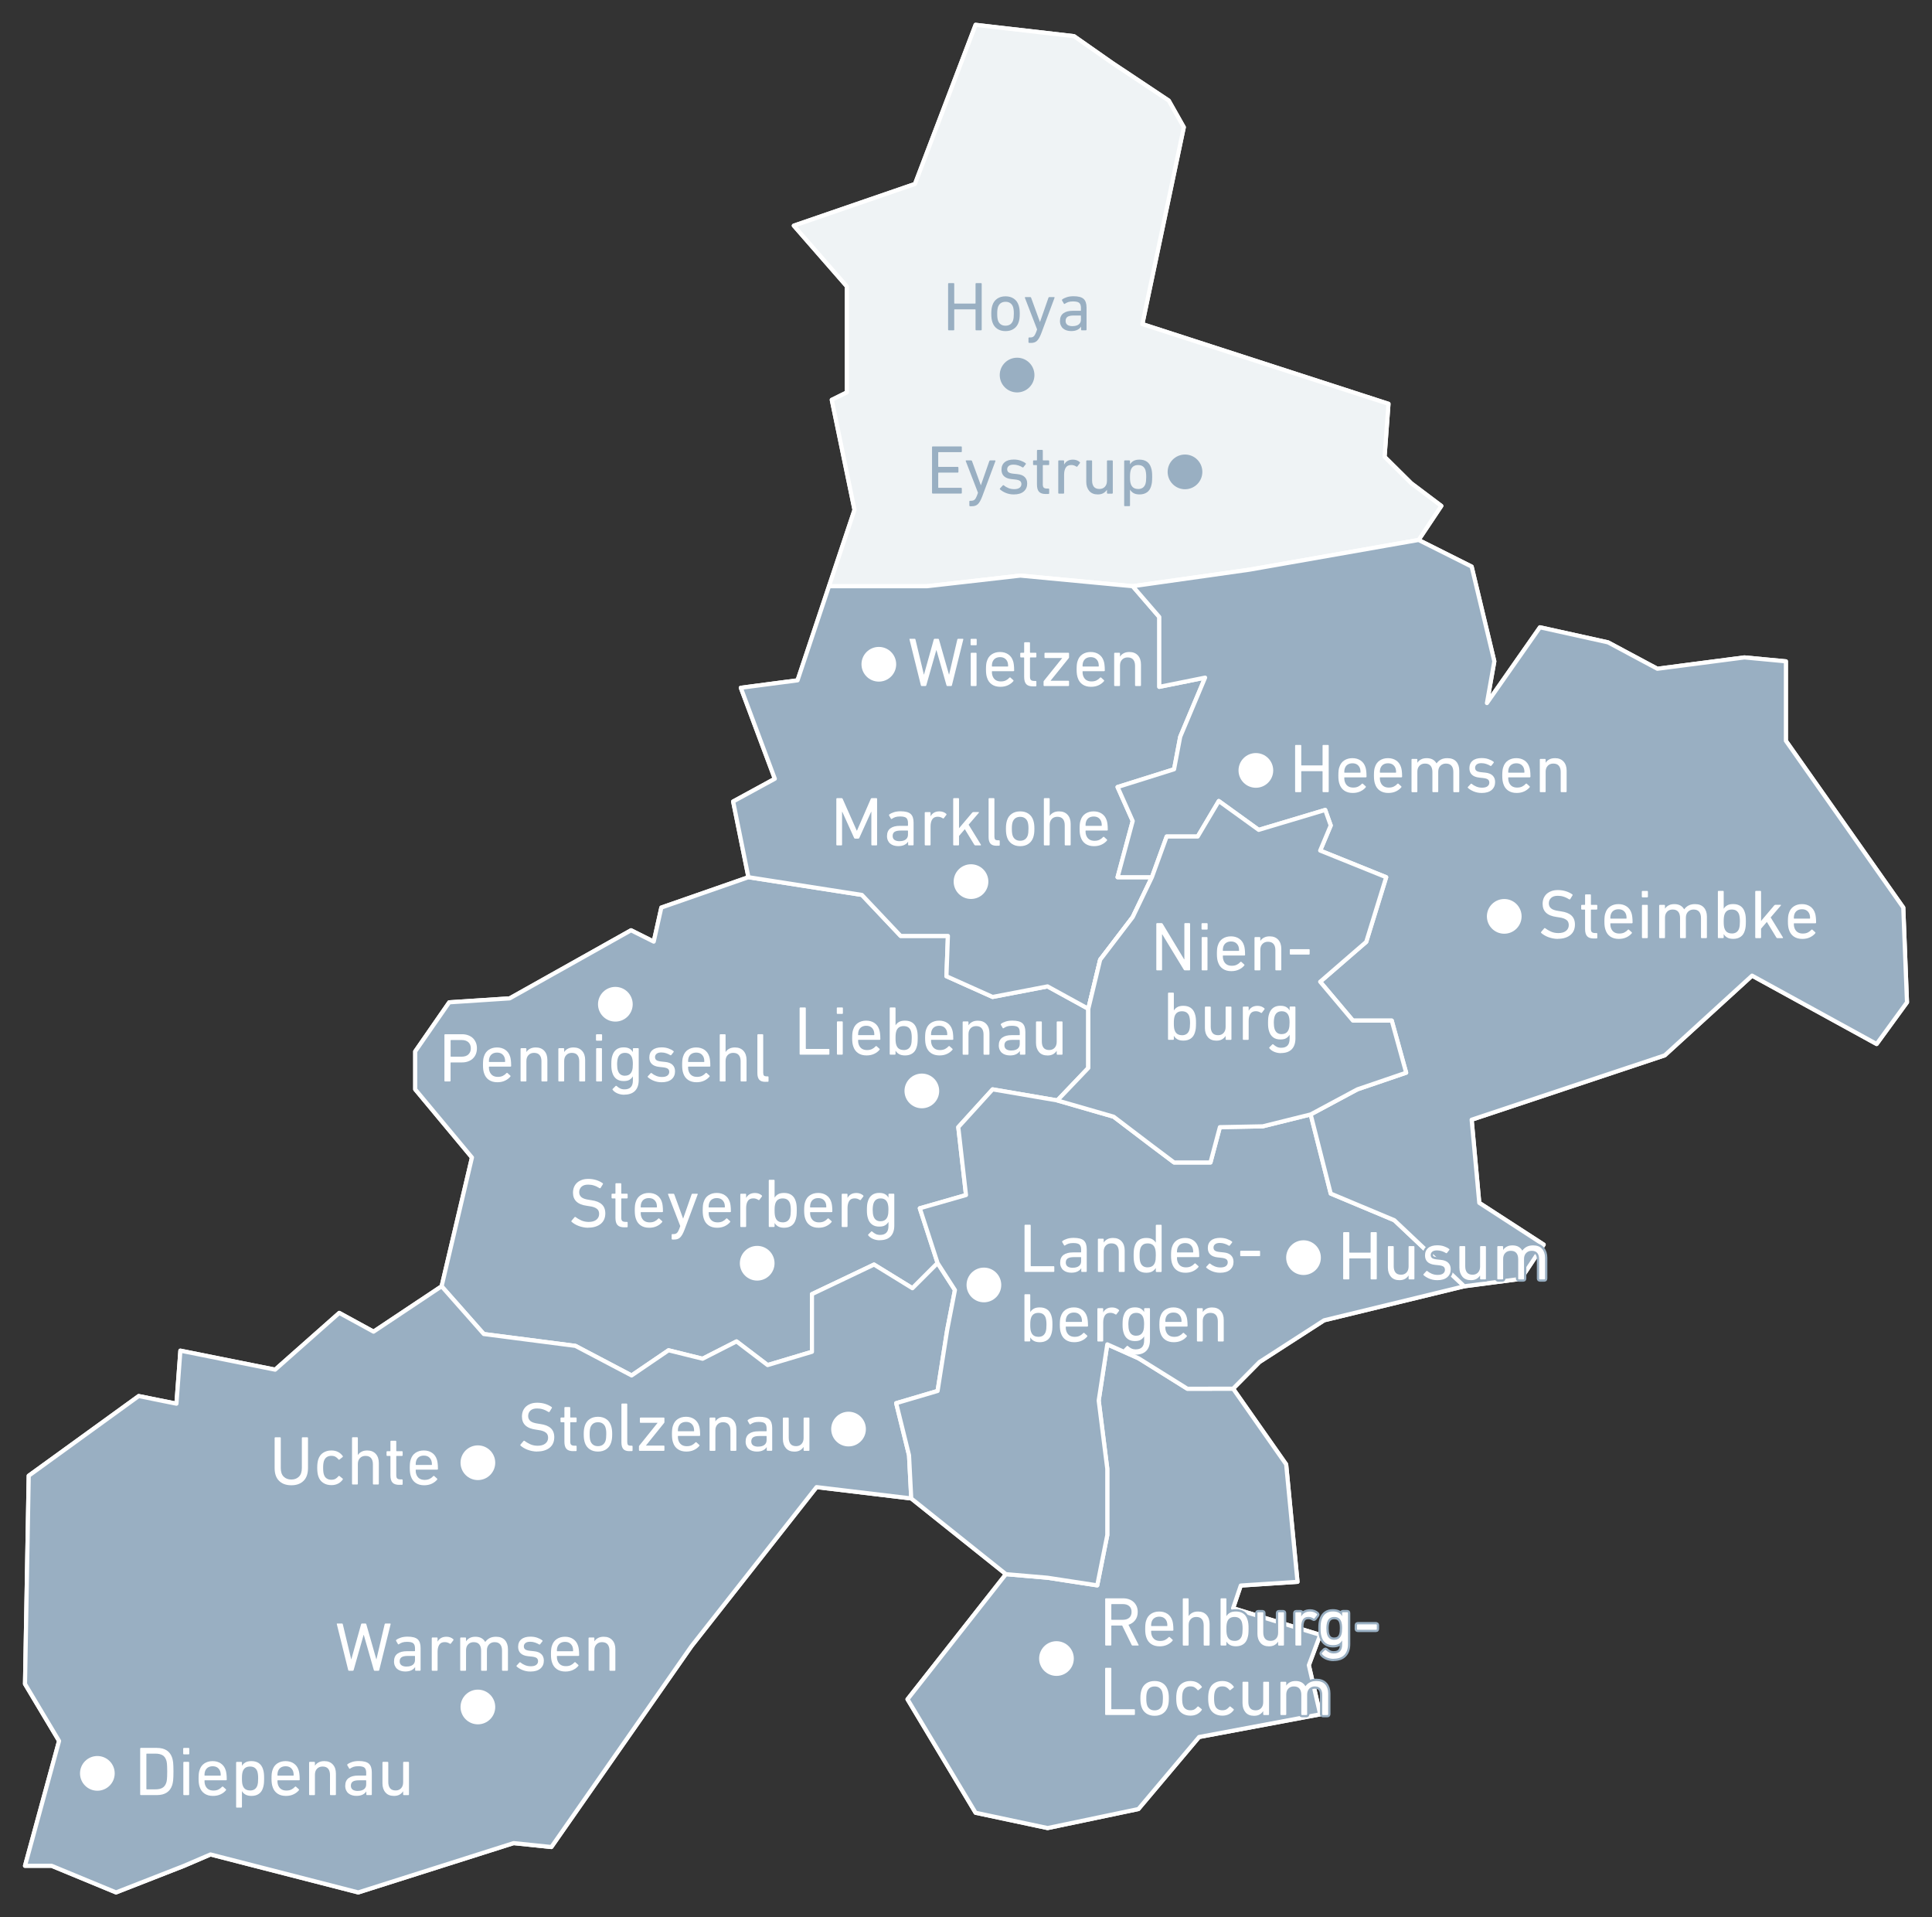 <?xml version="1.0" encoding="UTF-8"?>
<svg id="karte-die-harke-am-sonntag" xmlns="http://www.w3.org/2000/svg" viewBox="0 0 420.9 417.59">
  <rect x="0" y="0" width="420.9" height="417.59" fill="#333333" stroke="none"/>
  <defs>
    <style>
      .cls-1 {
        isolation: isolate;
      }

      .cls-2 {
        fill: none;
        stroke: #99afc2;
      }

      .cls-2, .cls-3, .cls-4 {
        stroke-linecap: round;
        stroke-linejoin: round;
      }

      .cls-5 {
        fill: #fff;
      }

      .cls-5, .cls-6 {
        stroke-width: 0px;
      }

      .cls-6, .cls-3 {
        fill: #99afc2;
      }

      .cls-3, .cls-4 {
        stroke: #fff;
        stroke-width: .9px;
      }

      .cls-4 {
        fill: #eff3f5;
      }
    </style>
  </defs>
  <polygon id="_03256" data-name="03256" class="cls-3" points="233.98 7.88 212.54 5.41 199.33 40.07 172.94 49.15 184.49 62.37 184.49 85.47 181.21 87.09 186.16 111.05 180.6 127.68 173.75 148.18 161.39 149.8 168.8 169.62 159.72 174.57 163.05 191.06 144.08 197.67 142.42 205.09 137.48 202.62 111.04 217.45 97.87 218.31 90.46 229 90.46 237.27 102.82 252.11 96.21 280.16 81.38 290.04 73.91 285.96 59.94 298.32 39.3 294.18 38.44 305.73 30.22 304.07 6.26 321.42 5.45 366.78 12.87 379.19 5.45 406.38 11.25 406.38 25.28 412.18 40.11 406.38 45.86 403.91 78.05 412.18 111.9 401.44 120.12 402.29 150.64 358.55 177.89 323.9 198.52 326.37 219.15 342.86 197.71 370.11 212.54 394.83 228.23 398.16 248.01 394.02 261.23 378.33 287.61 373.39 285.14 362.69 287.61 356.08 268.64 350.28 270.31 345.34 282.67 344.53 280.2 318.95 268.64 302.46 274.39 296.65 288.47 287.57 318.99 280.16 331.35 278.54 336.3 271.08 322.27 261.99 320.61 243.88 362.68 229.86 381.7 212.5 408.84 227.39 415.45 218.31 414.64 197.67 389.07 161.35 389.07 144.04 380.03 143.19 361.07 145.66 350.32 139.91 335.49 136.63 323.94 153.13 325.55 144.04 320.61 123.41 309.05 117.61 314 110.19 307.44 105.25 301.64 99.5 302.49 87.95 248.87 70.59 257.9 27.71 254.62 21.91 242.26 13.68 233.98 7.88"/>
  <polygon id="steyerberg" class="cls-3" points="163.05 191.06 144.08 197.67 142.42 205.09 137.48 202.62 111.04 217.45 97.87 218.31 90.46 229 90.46 237.27 102.82 252.11 96.21 280.16 105.4 290.56 125.36 293.14 137.6 299.58 145.65 294.1 153.06 295.94 160.46 292.17 167.23 297.32 176.89 294.43 176.89 281.87 190.41 275.43 198.78 280.58 204.26 275.1 200.39 263.17 210.45 260.29 208.77 245.5 216.25 237.27 230.34 239.68 237.1 232.6 237.1 219.72 228.21 214.84 216.25 217.14 206.19 212.63 206.51 203.85 196.21 203.85 187.77 194.92 163.05 191.06"/>
  <polygon id="uchte" class="cls-3" points="204.26 275.1 198.78 280.58 190.41 275.43 176.89 281.87 176.89 294.43 167.23 297.32 160.46 292.17 153.06 295.94 145.65 294.1 137.6 299.58 125.36 293.14 105.4 290.56 96.21 280.16 81.38 290.04 73.91 285.96 59.94 298.32 39.3 294.18 38.44 305.73 30.22 304.07 6.26 321.42 5.45 366.78 12.87 379.19 5.45 406.38 11.25 406.38 25.28 412.18 40.11 406.38 45.86 403.91 78.05 412.18 111.9 401.44 120.12 402.29 150.64 358.55 177.89 323.9 198.52 326.37 198.04 316.97 195.24 305.62 204.26 302.96 206.35 289.68 208.04 280.98 204.26 275.1"/>
  <polygon id="rehburg-loccum" class="cls-3" points="268.64 302.46 280.2 318.95 282.67 344.53 270.31 345.34 268.64 350.28 287.61 356.08 285.14 362.69 287.61 373.39 261.23 378.33 248.01 394.02 228.23 398.16 212.54 394.83 197.71 370.11 219.15 342.86 228.21 343.64 239.04 345.3 241.23 334.35 241.23 319.91 239.36 305.05 241.23 292.81 248.05 295.85 258.68 302.48 268.64 302.46"/>
  <polygon id="landesbergen" class="cls-3" points="318.99 280.16 288.47 287.57 274.39 296.65 268.64 302.46 258.68 302.48 248.05 295.85 241.23 292.81 239.36 305.05 241.23 319.91 241.23 334.35 239.04 345.3 228.21 343.64 219.15 342.86 212.54 337.58 204.9 331.47 198.52 326.37 198.04 316.97 195.24 305.62 204.26 302.96 206.35 289.68 208.04 280.98 204.26 275.1 200.39 263.17 210.45 260.29 208.77 245.5 216.25 237.27 230.34 239.68 242.61 243.22 250.63 249.32 255.78 253.19 263.71 253.19 265.76 245.5 275.1 245.32 285.54 242.73 289.91 259.97 303.76 265.77 318.99 280.16"/>
  <polygon id="hoya" class="cls-4" points="233.98 7.88 212.54 5.41 199.33 40.07 172.94 49.15 184.49 62.37 184.49 85.47 181.21 87.09 186.16 111.05 180.6 127.68 202 127.68 222.29 125.37 246.77 127.68 272.2 124.08 309.05 117.61 314 110.19 307.44 105.25 301.64 99.5 302.49 87.95 248.87 70.59 257.9 27.71 254.62 21.91 242.26 13.68 233.98 7.88"/>
  <polygon id="wietzen" class="cls-3" points="237.1 219.72 228.21 214.84 216.25 217.14 206.19 212.63 206.51 203.85 196.21 203.85 187.77 194.92 177.89 193.38 163.05 191.06 159.72 174.57 168.8 169.62 161.39 149.8 173.75 148.18 180.6 127.68 190.59 127.68 202 127.68 222.29 125.37 246.77 127.68 252.56 134.38 252.56 149.6 262.54 147.59 257.12 160.47 255.78 167.55 243.47 171.42 246.77 178.82 243.47 191.06 250.95 191.06 246.77 199.75 239.68 209.03 237.1 219.72"/>
  <polygon id="steimbke" class="cls-3" points="243.47 191.06 246.77 178.82 243.47 171.42 255.78 167.55 257.12 160.47 262.54 147.59 252.56 149.6 252.56 134.38 246.77 127.68 272.2 124.08 302.08 118.83 309.05 117.61 320.61 123.41 325.55 144.04 323.94 153.13 335.49 136.63 350.32 139.91 361.07 145.66 380.03 143.19 389.07 144.04 389.07 161.35 414.64 197.67 415.45 218.31 408.84 227.39 381.7 212.5 362.68 229.86 320.61 243.88 322.27 261.99 336.3 271.08 331.35 278.54 318.99 280.16 310.22 271.87 303.76 265.77 289.91 259.97 285.54 242.73 295.71 237.27 306.34 233.64 303.2 222.29 294.74 222.29 287.61 213.83 297.64 205.15 301.99 191.06 287.61 185.26 289.91 179.79 288.71 176.41 274.22 180.75 265.52 174.47 260.93 182.2 254.17 182.2 250.95 191.06 243.47 191.06"/>
  <polygon id="nienburg-a" class="cls-3" points="250.95 191.06 246.77 199.75 239.68 209.03 238.45 214.13 237.1 219.72 237.1 232.6 244.03 234.85 254.65 239.44 261.17 235.82 271.08 236.06 278.8 233.64 286.53 233.64 287.61 226.16 281.7 219.72 276.87 209.03 282.67 201.77 285.08 196.69 268.64 195.24 260.45 191.06 250.95 191.06"/>
  <polygon id="nienburg" class="cls-3" points="285.54 242.73 275.1 245.32 265.76 245.5 263.71 253.19 255.78 253.19 250.63 249.32 242.61 243.22 237.1 241.63 230.34 239.68 237.1 232.6 237.1 224.71 237.1 219.72 239.68 209.03 246.77 199.75 250.95 191.06 254.17 182.2 260.93 182.2 265.52 174.47 274.22 180.75 288.71 176.41 289.91 179.79 287.61 185.26 301.99 191.06 297.64 205.15 287.61 213.83 294.74 222.29 303.2 222.29 306.34 233.64 295.71 237.27 285.54 242.73"/>
  <g>
    <circle class="cls-5" cx="191.46" cy="144.68" r="3.78"/>
    <g class="cls-1">
      <path class="cls-5" d="m206.37,149.42c-.08,0-.14-.05-.17-.15l-2.19-7.67h-.03l-2.18,7.67c-.03.1-.09.15-.18.15h-.83c-.09,0-.15-.05-.17-.15l-2.48-9.99c-.03-.1,0-.15.12-.15h1c.11,0,.17.05.18.15l1.83,7.64h.03l2.13-7.64c.03-.1.09-.15.18-.15h.77c.09,0,.15.05.18.15l2.18,7.64h.03l1.79-7.64c.03-.1.1-.15.2-.15h.98c.1,0,.14.05.12.15l-2.48,9.99c-.02.1-.08.15-.18.15h-.83Z"/>
      <path class="cls-5" d="m211.6,140.54c-.1,0-.15-.05-.15-.15v-1.1c0-.1.05-.15.15-.15h1.03c.1,0,.15.05.15.15v1.1c0,.1-.05.15-.15.15h-1.03Zm.03,8.88c-.1,0-.15-.05-.15-.15v-6.95c0-.1.05-.15.15-.15h.97c.1,0,.15.05.15.15v6.95c0,.1-.05.15-.15.15h-.97Z"/>
      <path class="cls-5" d="m217.94,149.59c-.74,0-1.35-.17-1.85-.51s-.85-.83-1.05-1.46c-.08-.23-.14-.49-.18-.77-.04-.28-.06-.64-.06-1.06s.02-.78.05-1.07.09-.54.17-.76c.2-.64.55-1.12,1.05-1.45s1.1-.5,1.79-.5,1.29.17,1.79.51c.5.34.85.82,1.05,1.45.04.12.07.25.1.37.02.13.05.27.07.43.02.16.04.35.05.55,0,.21.02.45.02.72,0,.1-.06.15-.17.15h-4.59c-.06,0-.09.03-.09.09,0,.2.01.37.03.5.02.13.05.26.09.38.14.42.37.74.68.95.31.21.7.31,1.15.31s.8-.08,1.1-.23.55-.34.76-.58c.08-.08.16-.09.23-.03l.62.56c.07.06.08.13.02.21-.29.36-.68.66-1.16.89-.48.23-1.04.35-1.67.35Zm1.6-4.42c.06,0,.09-.03.09-.09,0-.33-.04-.61-.11-.82-.12-.36-.33-.64-.61-.84s-.64-.29-1.05-.29-.76.1-1.05.29-.49.48-.61.84c-.07.21-.11.48-.11.82,0,.06.03.09.09.09h3.36Z"/>
      <path class="cls-5" d="m225.08,149.5c-.71,0-1.21-.16-1.51-.49-.3-.33-.45-.85-.45-1.57v-4.15c0-.06-.03-.09-.09-.09h-.61c-.1,0-.15-.05-.15-.15v-.73c0-.1.05-.15.15-.15h.61c.06,0,.09-.03.09-.09v-2.04c0-.1.05-.15.15-.15h.97c.1,0,.15.05.15.15v2.04c0,.06.03.09.09.09h1.15c.1,0,.15.05.15.15v.73c0,.1-.05.15-.15.15h-1.15c-.06,0-.09.03-.09.09v4.1c0,.36.07.61.22.73.15.13.38.19.7.19h.32c.1,0,.15.05.15.15v.88c0,.1-.05.15-.15.15h-.56Z"/>
      <path class="cls-5" d="m227.5,149.42c-.1,0-.15-.05-.15-.15v-.8c0-.07.02-.13.06-.17l3.98-4.95v-.03h-3.69c-.1,0-.15-.05-.15-.15v-.85c0-.1.05-.15.15-.15h5.05c.1,0,.15.05.15.15v.85c0,.06-.02.12-.06.17l-3.95,4.9v.03h3.86c.1,0,.15.05.15.15v.85c0,.1-.05.15-.15.15h-5.25Z"/>
      <path class="cls-5" d="m237.69,149.59c-.74,0-1.35-.17-1.85-.51s-.85-.83-1.05-1.46c-.08-.23-.14-.49-.18-.77-.04-.28-.06-.64-.06-1.06s.02-.78.05-1.07.09-.54.17-.76c.2-.64.55-1.12,1.05-1.45s1.1-.5,1.79-.5,1.29.17,1.79.51c.5.34.85.82,1.05,1.45.04.12.07.25.1.37.02.13.05.27.07.43.02.16.04.35.05.55,0,.21.02.45.02.72,0,.1-.06.15-.17.15h-4.59c-.06,0-.09.03-.09.09,0,.2.01.37.03.5.02.13.05.26.09.38.14.42.37.74.68.95.31.21.7.31,1.15.31s.8-.08,1.1-.23.55-.34.76-.58c.08-.08.16-.09.23-.03l.62.56c.07.06.08.13.02.21-.29.36-.68.66-1.16.89-.48.23-1.04.35-1.67.35Zm1.6-4.42c.06,0,.09-.03.09-.09,0-.33-.04-.61-.11-.82-.12-.36-.33-.64-.61-.84s-.64-.29-1.05-.29-.76.1-1.05.29-.49.48-.61.84c-.07.21-.11.48-.11.82,0,.06.03.09.09.09h3.36Z"/>
      <path class="cls-5" d="m247.43,149.42c-.1,0-.15-.05-.15-.15v-4.24c0-.58-.13-1.04-.4-1.36-.27-.32-.67-.48-1.22-.48-.49,0-.9.16-1.2.48-.31.32-.46.75-.46,1.29v4.31c0,.1-.05.15-.15.15h-.97c-.1,0-.15-.05-.15-.15v-6.95c0-.1.05-.15.15-.15h.97c.1,0,.15.05.15.15v.67h.02c.17-.28.43-.52.77-.7.34-.19.76-.28,1.26-.28.79,0,1.4.25,1.85.74s.67,1.16.67,1.98v4.54c0,.1-.05.15-.15.15h-.97Z"/>
    </g>
    <circle class="cls-5" cx="134.06" cy="218.73" r="3.78"/>
    <g class="cls-1">
      <path class="cls-5" d="m96.97,235.55c-.1,0-.15-.05-.15-.15v-9.99c0-.1.05-.15.15-.15h3.66c.49,0,.94.07,1.35.22.4.15.75.35,1.03.62.28.27.5.59.66.97s.23.8.23,1.26-.08.89-.23,1.26-.38.7-.66.97c-.28.27-.63.47-1.03.62-.4.15-.85.22-1.35.22h-2.38c-.06,0-.09.03-.09.09v3.9c0,.1-.05.15-.15.15h-1.04Zm5.07-5.89c.35-.32.53-.77.53-1.33s-.18-1.01-.53-1.33c-.35-.32-.85-.48-1.48-.48h-2.3c-.06,0-.09.03-.09.09v3.45c0,.06.03.09.09.09h2.3c.64,0,1.13-.16,1.48-.48Z"/>
      <path class="cls-5" d="m108.36,235.72c-.74,0-1.35-.17-1.85-.51s-.85-.83-1.05-1.46c-.08-.23-.14-.49-.18-.77-.04-.28-.06-.64-.06-1.06s.02-.78.05-1.07.09-.54.17-.76c.2-.64.55-1.12,1.05-1.45s1.1-.5,1.79-.5,1.29.17,1.79.51c.5.34.85.82,1.05,1.45.04.12.07.25.1.37.02.13.05.27.07.43.02.16.04.35.05.55,0,.21.02.45.02.72,0,.1-.06.15-.17.15h-4.59c-.06,0-.09.03-.09.09,0,.2.01.37.03.5.02.13.05.26.09.38.14.42.37.74.68.95.31.21.7.31,1.15.31s.8-.08,1.1-.23.55-.34.76-.58c.08-.08.16-.09.23-.03l.62.56c.07.06.08.13.02.21-.29.36-.68.66-1.16.89-.48.23-1.04.35-1.67.35Zm1.6-4.42c.06,0,.09-.03.09-.09,0-.33-.04-.61-.11-.82-.12-.36-.33-.64-.61-.84s-.64-.29-1.05-.29-.76.1-1.05.29-.49.48-.61.84c-.07.21-.11.48-.11.82,0,.06.03.09.09.09h3.36Z"/>
      <path class="cls-5" d="m118.11,235.55c-.1,0-.15-.05-.15-.15v-4.24c0-.58-.13-1.04-.4-1.36-.27-.32-.67-.48-1.22-.48-.49,0-.9.16-1.2.48-.31.32-.46.75-.46,1.29v4.31c0,.1-.05.15-.15.15h-.97c-.1,0-.15-.05-.15-.15v-6.95c0-.1.05-.15.15-.15h.97c.1,0,.15.05.15.15v.67h.02c.17-.28.43-.52.77-.7.34-.19.76-.28,1.26-.28.79,0,1.4.25,1.85.74s.67,1.16.67,1.98v4.54c0,.1-.05.15-.15.15h-.97Z"/>
      <path class="cls-5" d="m126.34,235.55c-.1,0-.15-.05-.15-.15v-4.24c0-.58-.13-1.04-.4-1.36-.27-.32-.67-.48-1.22-.48-.49,0-.9.16-1.2.48-.31.32-.46.75-.46,1.29v4.31c0,.1-.05.15-.15.15h-.97c-.1,0-.15-.05-.15-.15v-6.95c0-.1.05-.15.15-.15h.97c.1,0,.15.05.15.15v.67h.02c.17-.28.43-.52.77-.7.34-.19.76-.28,1.26-.28.79,0,1.4.25,1.85.74s.67,1.16.67,1.98v4.54c0,.1-.05.15-.15.15h-.97Z"/>
      <path class="cls-5" d="m129.99,226.67c-.1,0-.15-.05-.15-.15v-1.1c0-.1.05-.15.15-.15h1.03c.1,0,.15.05.15.15v1.1c0,.1-.05.15-.15.15h-1.03Zm.03,8.88c-.1,0-.15-.05-.15-.15v-6.95c0-.1.05-.15.15-.15h.97c.1,0,.15.05.15.15v6.95c0,.1-.05.15-.15.15h-.97Z"/>
      <path class="cls-5" d="m135.98,238.44c-.51,0-1-.1-1.46-.29-.46-.2-.81-.46-1.05-.78-.06-.07-.06-.14.02-.21l.62-.62c.07-.07.15-.07.23,0,.25.23.51.41.78.54.27.13.58.19.93.19.61,0,1.06-.16,1.37-.48s.46-.81.46-1.48v-.85h-.02c-.17.3-.42.54-.73.73s-.74.27-1.28.27c-.62,0-1.13-.15-1.54-.45-.41-.3-.71-.73-.89-1.31-.09-.27-.15-.55-.19-.84s-.05-.64-.05-1.07.02-.78.05-1.07.1-.57.19-.84c.18-.58.48-1.01.89-1.31.41-.3.93-.45,1.54-.45.53,0,.96.09,1.28.27s.56.42.73.73h.02v-.68c0-.1.05-.15.15-.15h.97c.1,0,.15.05.15.15v6.78c0,1.04-.27,1.83-.81,2.38-.54.55-1.32.82-2.35.82Zm.18-4.15c.78,0,1.29-.36,1.54-1.09.06-.18.1-.38.13-.61.02-.22.04-.49.04-.8s-.01-.58-.04-.79c-.03-.22-.07-.42-.13-.61-.25-.72-.77-1.07-1.54-1.07s-1.28.36-1.53,1.07c-.06.19-.11.4-.14.63s-.05.49-.05.78c0,.58.06,1.04.18,1.41.25.73.76,1.09,1.53,1.09Z"/>
      <path class="cls-5" d="m144.13,235.72c-.35,0-.68-.03-.98-.1-.3-.07-.58-.15-.82-.26-.25-.11-.47-.22-.67-.35s-.37-.25-.52-.39c-.07-.07-.07-.14,0-.21l.62-.67c.07-.07.14-.07.21,0,.27.23.6.43.99.59.39.16.8.24,1.25.24.53,0,.93-.1,1.2-.31.26-.21.39-.47.39-.79,0-.28-.09-.51-.28-.67s-.56-.28-1.13-.34l-.77-.08c-.72-.08-1.26-.29-1.62-.64-.36-.34-.54-.81-.54-1.41,0-.7.23-1.24.7-1.63.47-.39,1.13-.58,1.99-.58.53,0,1.02.08,1.46.23s.81.34,1.11.58c.08.05.09.12.03.21l-.51.65c-.06.07-.13.08-.21.03-.23-.15-.52-.29-.87-.41s-.71-.18-1.08-.18c-.45,0-.8.09-1.03.28-.23.19-.35.43-.35.72s.1.52.3.67.58.26,1.12.31l.76.08c.74.07,1.28.28,1.64.64.36.35.54.82.54,1.41,0,.72-.25,1.29-.75,1.73-.5.43-1.22.65-2.17.65Z"/>
      <path class="cls-5" d="m151.75,235.72c-.74,0-1.35-.17-1.85-.51s-.85-.83-1.05-1.46c-.08-.23-.14-.49-.18-.77-.04-.28-.06-.64-.06-1.06s.02-.78.05-1.07.09-.54.17-.76c.2-.64.55-1.12,1.05-1.45s1.1-.5,1.79-.5,1.29.17,1.79.51c.5.34.85.82,1.05,1.45.04.12.07.25.1.37.02.13.05.27.07.43.02.16.04.35.05.55,0,.21.02.45.02.72,0,.1-.06.15-.17.15h-4.59c-.06,0-.09.03-.09.09,0,.2.01.37.03.5.02.13.05.26.09.38.14.42.37.74.68.95.31.21.7.31,1.15.31s.8-.08,1.1-.23.55-.34.76-.58c.08-.08.16-.09.23-.03l.62.56c.07.06.08.13.02.21-.29.36-.68.66-1.16.89-.48.23-1.04.35-1.67.35Zm1.6-4.42c.06,0,.09-.03.09-.09,0-.33-.04-.61-.11-.82-.12-.36-.33-.64-.61-.84s-.64-.29-1.05-.29-.76.1-1.05.29-.49.48-.61.84c-.07.21-.11.48-.11.82,0,.06.03.09.09.09h3.36Z"/>
      <path class="cls-5" d="m161.5,235.55c-.1,0-.15-.05-.15-.15v-4.24c0-.58-.13-1.04-.4-1.36-.27-.32-.67-.48-1.22-.48-.49,0-.9.16-1.2.48-.31.32-.46.75-.46,1.29v4.31c0,.1-.05.15-.15.15h-.97c-.1,0-.15-.05-.15-.15v-9.99c0-.1.05-.15.15-.15h.97c.1,0,.15.05.15.15v3.71h.02c.17-.28.43-.52.77-.7.34-.19.76-.28,1.26-.28.79,0,1.4.25,1.85.74s.67,1.16.67,1.98v4.54c0,.1-.05.15-.15.15h-.97Z"/>
      <path class="cls-5" d="m166.77,235.63c-.64,0-1.09-.15-1.36-.46-.27-.31-.41-.79-.41-1.45v-8.31c0-.1.05-.15.15-.15h.97c.1,0,.15.05.15.15v8.23c0,.3.06.51.17.63.12.12.3.17.55.17h.29c.1,0,.15.05.15.15v.88c0,.1-.05.15-.15.15h-.51Z"/>
    </g>
    <circle class="cls-6" cx="258.16" cy="102.78" r="3.78"/>
    <g class="cls-1">
      <path class="cls-6" d="m203.05,97.38c0-.1.05-.15.15-.15h6.19c.1,0,.15.05.15.15v.95c0,.1-.05.15-.15.15h-4.9c-.06,0-.09.03-.09.09v3.03c0,.06.03.09.09.09h4.16c.1,0,.15.05.15.15v.95c0,.1-.05.15-.15.15h-4.16c-.06,0-.09.03-.09.09v3.13c0,.06.03.09.09.09h4.9c.1,0,.15.05.15.15v.95c0,.1-.05.15-.15.15h-6.19c-.1,0-.15-.05-.15-.15v-9.99Z"/>
      <path class="cls-6" d="m211.33,110.25c-.1,0-.15-.05-.15-.15v-.88c0-.1.05-.15.15-.15h.27c.29,0,.53-.08.71-.23s.35-.44.51-.85l.24-.67-2.66-6.89c-.03-.1,0-.15.12-.15h1.06c.09,0,.15.05.18.15l1.91,5.24h.03l1.83-5.24c.03-.1.09-.15.18-.15h1.03c.11,0,.15.05.12.15l-2.86,7.66c-.16.42-.32.78-.48,1.06-.16.28-.32.5-.5.67-.18.16-.37.27-.58.34-.21.07-.45.1-.73.1h-.39Z"/>
      <path class="cls-6" d="m220.85,107.69c-.35,0-.68-.03-.98-.1-.3-.07-.58-.15-.82-.26-.25-.11-.47-.22-.67-.35s-.37-.25-.52-.39c-.07-.07-.07-.14,0-.21l.62-.67c.07-.07.14-.07.21,0,.27.23.6.43.99.59.39.16.8.24,1.25.24.53,0,.93-.1,1.2-.31.26-.21.39-.47.39-.79,0-.28-.09-.51-.28-.67s-.56-.28-1.13-.34l-.77-.08c-.72-.08-1.26-.29-1.62-.64-.36-.34-.54-.81-.54-1.41,0-.7.23-1.24.7-1.63.47-.39,1.13-.58,1.99-.58.53,0,1.02.08,1.46.23s.81.34,1.11.58c.08.05.09.12.03.21l-.51.65c-.06.07-.13.08-.21.03-.23-.15-.52-.29-.87-.41s-.71-.18-1.08-.18c-.45,0-.8.09-1.03.28-.23.19-.35.43-.35.72s.1.52.3.67.58.26,1.12.31l.76.08c.74.07,1.28.28,1.64.64.36.35.54.82.54,1.41,0,.72-.25,1.29-.75,1.73-.5.43-1.22.65-2.17.65Z"/>
      <path class="cls-6" d="m227.87,107.6c-.71,0-1.21-.16-1.51-.49-.3-.33-.45-.85-.45-1.57v-4.15c0-.06-.03-.09-.09-.09h-.61c-.1,0-.15-.05-.15-.15v-.73c0-.1.05-.15.15-.15h.61c.06,0,.09-.03.09-.09v-2.04c0-.1.05-.15.15-.15h.97c.1,0,.15.05.15.15v2.04c0,.06.03.09.09.09h1.15c.1,0,.15.05.15.15v.73c0,.1-.05.15-.15.15h-1.15c-.06,0-.09.03-.09.09v4.1c0,.36.07.61.22.73.15.13.38.19.7.19h.32c.1,0,.15.05.15.15v.88c0,.1-.05.15-.15.15h-.56Z"/>
      <path class="cls-6" d="m230.7,107.52c-.1,0-.15-.05-.15-.15v-6.95c0-.1.05-.15.15-.15h.97c.1,0,.15.05.15.15v.74h.02c.16-.31.4-.57.72-.76s.72-.29,1.2-.29c.29,0,.57.05.82.14.26.1.48.23.66.4.07.07.08.14.03.21l-.56.74c-.06.08-.13.09-.21.03-.17-.11-.35-.2-.53-.26s-.38-.09-.59-.09c-.56,0-.95.19-1.2.58-.24.39-.36.9-.36,1.54v3.97c0,.1-.05.15-.15.15h-.97Z"/>
      <path class="cls-6" d="m241.31,107.52c-.1,0-.15-.05-.15-.15v-.68h-.02c-.19.3-.45.54-.78.73-.33.18-.73.27-1.2.27-.8,0-1.42-.25-1.85-.75s-.66-1.16-.66-1.99v-4.53c0-.1.05-.15.15-.15h.97c.1,0,.15.05.15.15v4.22c0,.6.13,1.05.39,1.38.26.32.67.48,1.21.48.49,0,.89-.16,1.19-.48.3-.32.45-.76.45-1.3v-4.3c0-.1.05-.15.15-.15h.97c.1,0,.15.05.15.15v6.95c0,.1-.05.15-.15.15h-.97Z"/>
      <path class="cls-6" d="m245.06,110.25c-.1,0-.15-.05-.15-.15v-9.67c0-.1.05-.15.15-.15h.97c.1,0,.15.05.15.15v.68h.02c.17-.29.42-.53.75-.72.33-.19.76-.28,1.31-.28.64,0,1.17.15,1.59.44s.73.73.91,1.3c.1.29.17.59.2.9.04.31.05.69.05,1.14s-.02.84-.05,1.15c-.04.31-.1.62-.2.91-.18.58-.48,1.01-.91,1.3s-.95.44-1.59.44c-.54,0-.98-.1-1.31-.29-.33-.19-.58-.43-.75-.73h-.02v3.42c0,.1-.05.15-.15.15h-.97Zm2.89-3.74c.81,0,1.34-.37,1.59-1.1.06-.19.1-.41.13-.65.02-.24.04-.53.04-.86s-.01-.61-.04-.85c-.03-.24-.07-.46-.13-.67-.25-.73-.78-1.09-1.59-1.09s-1.36.36-1.6,1.09c-.06.18-.1.39-.13.62-.03.23-.04.53-.04.89s.01.66.04.9c.02.24.07.44.13.61.24.74.78,1.1,1.6,1.1Z"/>
    </g>
    <circle class="cls-5" cx="211.54" cy="192.02" r="3.78"/>
    <g class="cls-1">
      <path class="cls-5" d="m182.21,173.99c0-.1.05-.15.15-.15h.98c.12,0,.2.05.24.15l3.07,6.93h.05l3.01-6.93c.04-.1.12-.15.24-.15h.98c.1,0,.15.05.15.15v9.99c0,.1-.05.15-.15.15h-.95c-.1,0-.15-.05-.15-.15v-7.16h-.05l-2.56,5.66c-.05.12-.14.18-.27.18h-.6c-.14,0-.24-.06-.29-.18l-2.56-5.66h-.05v7.16c0,.1-.05.15-.15.15h-.95c-.1,0-.15-.05-.15-.15v-9.99Z"/>
      <path class="cls-5" d="m197.99,184.13c-.1,0-.15-.05-.15-.15v-.64h-.02c-.17.27-.43.5-.79.68-.35.18-.81.27-1.36.27-.34,0-.66-.05-.96-.14-.3-.09-.56-.23-.77-.41-.22-.18-.39-.41-.51-.68s-.19-.59-.19-.95c0-.77.25-1.33.75-1.7s1.19-.54,2.08-.54h1.65c.06,0,.09-.03.09-.09v-.53c0-.5-.12-.87-.36-1.09-.24-.22-.7-.33-1.38-.33-.41,0-.76.05-1.03.14-.27.1-.51.22-.73.37-.09.07-.16.07-.21-.02l-.41-.7c-.04-.08-.03-.15.03-.21.27-.21.62-.38,1.03-.51.41-.13.89-.2,1.44-.2,1.03,0,1.76.19,2.19.57.43.38.65,1.01.65,1.9v4.8c0,.1-.05.15-.15.15h-.89Zm-2.01-.92c.58,0,1.02-.12,1.35-.37.32-.25.48-.6.48-1.05v-.8c0-.06-.03-.09-.09-.09h-1.45c-.64,0-1.09.09-1.38.28-.28.19-.42.49-.42.9,0,.37.13.66.39.85.26.19.64.29,1.12.29Z"/>
      <path class="cls-5" d="m201.61,184.13c-.1,0-.15-.05-.15-.15v-6.95c0-.1.05-.15.15-.15h.97c.1,0,.15.05.15.15v.74h.02c.16-.31.4-.57.72-.76s.72-.29,1.2-.29c.29,0,.57.05.82.14.26.1.48.23.66.4.07.07.08.14.03.21l-.56.74c-.06.08-.13.09-.21.03-.17-.11-.35-.2-.53-.26s-.38-.09-.59-.09c-.56,0-.95.19-1.2.58-.24.39-.36.9-.36,1.54v3.97c0,.1-.05.15-.15.15h-.97Z"/>
      <path class="cls-5" d="m212.49,184.13c-.1,0-.18-.05-.24-.15l-2.06-3.38-1.26,1.47v1.91c0,.1-.05.15-.15.15h-.97c-.1,0-.15-.05-.15-.15v-9.99c0-.1.05-.15.15-.15h.97c.1,0,.15.05.15.15v6.4l2.86-3.38c.08-.09.17-.14.27-.14h1.12c.05,0,.08.02.09.05s0,.07-.03.11l-2.22,2.59,2.68,4.36s.02.06,0,.1c-.02.04-.05.05-.1.05h-1.12Z"/>
      <path class="cls-5" d="m217.14,184.21c-.64,0-1.09-.15-1.36-.46-.27-.31-.41-.79-.41-1.45v-8.31c0-.1.05-.15.15-.15h.97c.1,0,.15.05.15.15v8.23c0,.3.06.51.17.63.12.12.3.17.55.17h.29c.1,0,.15.05.15.15v.88c0,.1-.05.15-.15.15h-.51Z"/>
      <path class="cls-5" d="m222.25,184.3c-.71,0-1.31-.17-1.81-.51-.5-.34-.85-.82-1.05-1.44-.08-.25-.14-.52-.18-.79-.04-.28-.06-.63-.06-1.05s.02-.77.06-1.04c.04-.27.1-.53.18-.79.2-.63.55-1.11,1.05-1.45.5-.34,1.1-.51,1.81-.51s1.31.17,1.81.51c.5.34.85.82,1.05,1.45.08.25.14.51.18.79.04.27.06.62.06,1.04s-.02.77-.06,1.05c-.04.28-.1.54-.18.79-.2.62-.55,1.1-1.05,1.44-.5.34-1.1.51-1.81.51Zm0-1.18c.4,0,.75-.1,1.03-.29.28-.2.48-.48.61-.84.06-.2.1-.41.13-.63.02-.22.04-.5.04-.85s-.01-.64-.04-.85c-.03-.21-.07-.42-.13-.62-.12-.36-.32-.64-.61-.84-.28-.2-.63-.29-1.03-.29s-.75.1-1.03.29c-.28.2-.48.48-.61.84-.06.2-.1.41-.13.62-.03.21-.04.49-.04.85s.01.64.04.85c.02.22.07.43.13.63.12.36.32.64.61.84.28.2.63.29,1.03.29Z"/>
      <path class="cls-5" d="m232.11,184.13c-.1,0-.15-.05-.15-.15v-4.24c0-.58-.13-1.04-.4-1.36-.27-.32-.67-.48-1.22-.48-.49,0-.9.16-1.2.48-.31.32-.46.75-.46,1.29v4.31c0,.1-.05.15-.15.15h-.97c-.1,0-.15-.05-.15-.15v-9.99c0-.1.05-.15.15-.15h.97c.1,0,.15.05.15.15v3.71h.02c.17-.28.43-.52.77-.7.34-.19.76-.28,1.26-.28.79,0,1.4.25,1.85.74s.67,1.16.67,1.98v4.54c0,.1-.05.15-.15.15h-.97Z"/>
      <path class="cls-5" d="m238.34,184.3c-.74,0-1.35-.17-1.85-.51s-.85-.83-1.05-1.46c-.08-.23-.14-.49-.18-.77-.04-.28-.06-.64-.06-1.06s.02-.78.05-1.07.09-.54.17-.76c.2-.64.55-1.12,1.05-1.45s1.1-.5,1.79-.5,1.29.17,1.79.51c.5.34.85.82,1.05,1.45.04.12.07.25.1.37.02.13.05.27.07.43.02.16.04.35.05.55,0,.21.02.45.02.72,0,.1-.06.15-.17.15h-4.59c-.06,0-.09.03-.09.09,0,.2.01.37.03.5.02.13.05.26.09.38.14.42.37.74.68.95.31.21.7.31,1.15.31s.8-.08,1.1-.23.55-.34.76-.58c.08-.08.16-.09.23-.03l.62.56c.07.06.08.13.02.21-.29.36-.68.66-1.16.89-.48.23-1.04.35-1.67.35Zm1.6-4.42c.06,0,.09-.03.09-.09,0-.33-.04-.61-.11-.82-.12-.36-.33-.64-.61-.84s-.64-.29-1.05-.29-.76.1-1.05.29-.49.48-.61.84c-.07.21-.11.48-.11.82,0,.06.03.09.09.09h3.36Z"/>
    </g>
    <circle class="cls-5" cx="200.83" cy="237.61" r="3.78"/>
    <g class="cls-1">
      <path class="cls-5" d="m174.21,219.58c0-.1.05-.15.15-.15h1.04c.1,0,.15.05.15.15v8.79c0,.06.03.09.09.09h4.9c.1,0,.15.05.15.15v.95c0,.1-.05.15-.15.15h-6.19c-.1,0-.15-.05-.15-.15v-9.99Z"/>
      <path class="cls-5" d="m182.45,220.83c-.1,0-.15-.05-.15-.15v-1.1c0-.1.05-.15.15-.15h1.03c.1,0,.15.05.15.15v1.1c0,.1-.05.15-.15.15h-1.03Zm.03,8.88c-.1,0-.15-.05-.15-.15v-6.95c0-.1.05-.15.15-.15h.97c.1,0,.15.05.15.15v6.95c0,.1-.05.15-.15.15h-.97Z"/>
      <path class="cls-5" d="m188.79,229.88c-.74,0-1.35-.17-1.85-.51s-.85-.83-1.05-1.46c-.08-.23-.14-.49-.18-.77-.04-.28-.06-.64-.06-1.06s.02-.78.05-1.07.09-.54.17-.76c.2-.64.55-1.12,1.05-1.45s1.1-.5,1.79-.5,1.29.17,1.79.51c.5.34.85.82,1.05,1.45.04.12.07.25.1.37.02.13.05.27.07.43.02.16.04.35.05.55,0,.21.02.45.02.72,0,.1-.06.15-.17.15h-4.59c-.06,0-.09.03-.09.09,0,.2.01.37.03.5.02.13.05.26.09.38.14.42.37.74.68.95.31.21.7.31,1.15.31s.8-.08,1.1-.23.55-.34.76-.58c.08-.08.16-.09.23-.03l.62.56c.07.06.08.13.02.21-.29.36-.68.66-1.16.89-.48.23-1.04.35-1.67.35Zm1.6-4.42c.06,0,.09-.03.09-.09,0-.33-.04-.61-.11-.82-.12-.36-.33-.64-.61-.84s-.64-.29-1.05-.29-.76.1-1.05.29-.49.48-.61.84c-.07.21-.11.48-.11.82,0,.06.03.09.09.09h3.36Z"/>
      <path class="cls-5" d="m193.98,229.72c-.1,0-.15-.05-.15-.15v-9.99c0-.1.05-.15.15-.15h.97c.1,0,.15.05.15.15v3.72h.02c.17-.29.42-.53.75-.72.33-.19.76-.28,1.31-.28.64,0,1.17.15,1.59.44s.73.73.91,1.3c.1.29.17.59.2.9.04.31.05.69.05,1.14s-.02.84-.05,1.15c-.04.31-.1.62-.2.91-.18.58-.48,1.01-.91,1.3s-.95.44-1.59.44c-.54,0-.98-.1-1.31-.29-.33-.19-.58-.43-.75-.73h-.02v.7c0,.1-.05.15-.15.15h-.97Zm2.89-1.01c.81,0,1.34-.37,1.59-1.1.06-.19.1-.41.13-.65.02-.24.04-.53.04-.86s-.01-.61-.04-.85c-.03-.24-.07-.46-.13-.67-.25-.73-.78-1.09-1.59-1.09s-1.36.36-1.6,1.09c-.06.18-.1.39-.13.62-.03.23-.04.53-.04.89s.01.66.04.9c.02.24.07.44.13.61.24.74.78,1.1,1.6,1.1Z"/>
      <path class="cls-5" d="m204.68,229.88c-.74,0-1.35-.17-1.85-.51s-.85-.83-1.05-1.46c-.08-.23-.14-.49-.18-.77-.04-.28-.06-.64-.06-1.06s.02-.78.05-1.07.09-.54.17-.76c.2-.64.55-1.12,1.05-1.45s1.1-.5,1.79-.5,1.29.17,1.79.51c.5.34.85.82,1.05,1.45.04.12.07.25.1.37.02.13.05.27.07.43.02.16.04.35.05.55,0,.21.02.45.02.72,0,.1-.06.15-.17.15h-4.59c-.06,0-.09.03-.09.09,0,.2.01.37.03.5.02.13.05.26.09.38.14.42.37.74.68.95.31.21.7.31,1.15.31s.8-.08,1.1-.23.55-.34.76-.58c.08-.08.16-.09.23-.03l.62.56c.07.06.08.13.02.21-.29.36-.68.66-1.16.89-.48.23-1.04.35-1.67.35Zm1.6-4.42c.06,0,.09-.03.09-.09,0-.33-.04-.61-.11-.82-.12-.36-.33-.64-.61-.84s-.64-.29-1.05-.29-.76.1-1.05.29-.49.48-.61.84c-.07.21-.11.48-.11.82,0,.06.03.09.09.09h3.36Z"/>
      <path class="cls-5" d="m214.42,229.72c-.1,0-.15-.05-.15-.15v-4.24c0-.58-.13-1.04-.4-1.36-.27-.32-.67-.48-1.22-.48-.49,0-.9.16-1.2.48-.31.32-.46.75-.46,1.29v4.31c0,.1-.05.15-.15.15h-.97c-.1,0-.15-.05-.15-.15v-6.95c0-.1.05-.15.15-.15h.97c.1,0,.15.05.15.15v.67h.02c.17-.28.43-.52.77-.7.34-.19.76-.28,1.26-.28.79,0,1.4.25,1.85.74s.67,1.16.67,1.98v4.54c0,.1-.05.15-.15.15h-.97Z"/>
      <path class="cls-5" d="m222.34,229.72c-.1,0-.15-.05-.15-.15v-.64h-.02c-.17.27-.43.5-.79.68-.35.18-.81.27-1.36.27-.34,0-.66-.05-.96-.14-.3-.09-.56-.23-.77-.41-.22-.18-.39-.41-.51-.68s-.19-.59-.19-.95c0-.77.25-1.33.75-1.7s1.19-.54,2.08-.54h1.65c.06,0,.09-.03.09-.09v-.53c0-.5-.12-.87-.36-1.09-.24-.22-.7-.33-1.38-.33-.41,0-.76.05-1.03.14-.27.1-.51.22-.73.37-.09.07-.16.07-.21-.02l-.41-.7c-.04-.08-.03-.15.03-.21.27-.21.62-.38,1.03-.51.41-.13.89-.2,1.44-.2,1.03,0,1.76.19,2.19.57.43.38.65,1.01.65,1.9v4.8c0,.1-.05.15-.15.15h-.89Zm-2.01-.92c.58,0,1.02-.12,1.35-.37.32-.25.48-.6.48-1.05v-.8c0-.06-.03-.09-.09-.09h-1.45c-.64,0-1.09.09-1.38.28-.28.19-.42.49-.42.9,0,.37.13.66.39.85.26.19.64.29,1.12.29Z"/>
      <path class="cls-5" d="m230.36,229.72c-.1,0-.15-.05-.15-.15v-.68h-.02c-.19.3-.45.54-.78.73-.33.18-.73.27-1.2.27-.8,0-1.42-.25-1.85-.75s-.66-1.16-.66-1.99v-4.53c0-.1.05-.15.15-.15h.97c.1,0,.15.05.15.15v4.22c0,.6.13,1.05.39,1.38.26.32.67.48,1.21.48.49,0,.89-.16,1.19-.48.3-.32.45-.76.45-1.3v-4.3c0-.1.05-.15.15-.15h.97c.1,0,.15.05.15.15v6.95c0,.1-.05.15-.15.15h-.97Z"/>
    </g>
    <circle class="cls-5" cx="214.35" cy="279.87" r="3.78"/>
    <g class="cls-1">
      <path class="cls-5" d="m223.21,266.9c0-.1.05-.15.15-.15h1.04c.1,0,.15.05.15.15v8.79c0,.06.03.09.09.09h4.9c.1,0,.15.05.15.15v.95c0,.1-.05.15-.15.15h-6.19c-.1,0-.15-.05-.15-.15v-9.99Z"/>
      <path class="cls-5" d="m235.71,277.04c-.1,0-.15-.05-.15-.15v-.64h-.02c-.17.27-.43.5-.79.68-.35.18-.81.27-1.36.27-.34,0-.66-.05-.96-.14-.3-.09-.56-.23-.77-.41-.22-.18-.39-.41-.51-.68s-.19-.59-.19-.95c0-.77.25-1.33.75-1.7s1.19-.54,2.08-.54h1.65c.06,0,.09-.03.09-.09v-.53c0-.5-.12-.87-.36-1.09-.24-.22-.7-.33-1.38-.33-.41,0-.76.05-1.03.14-.27.1-.51.22-.73.37-.09.07-.16.07-.21-.02l-.41-.7c-.04-.08-.03-.15.03-.21.27-.21.62-.38,1.03-.51.41-.13.89-.2,1.44-.2,1.03,0,1.76.19,2.19.57.43.38.65,1.01.65,1.9v4.8c0,.1-.05.15-.15.15h-.89Zm-2.01-.92c.58,0,1.02-.12,1.35-.37.32-.25.48-.6.48-1.05v-.8c0-.06-.03-.09-.09-.09h-1.45c-.64,0-1.09.09-1.38.28-.28.19-.42.49-.42.9,0,.37.13.66.39.85.26.19.64.29,1.12.29Z"/>
      <path class="cls-5" d="m243.88,277.04c-.1,0-.15-.05-.15-.15v-4.24c0-.58-.13-1.04-.4-1.36-.27-.32-.67-.48-1.22-.48-.49,0-.9.16-1.2.48-.31.32-.46.75-.46,1.29v4.31c0,.1-.05.15-.15.15h-.97c-.1,0-.15-.05-.15-.15v-6.95c0-.1.05-.15.15-.15h.97c.1,0,.15.05.15.15v.67h.02c.17-.28.43-.52.77-.7.34-.19.76-.28,1.26-.28.79,0,1.4.25,1.85.74s.67,1.16.67,1.98v4.54c0,.1-.05.15-.15.15h-.97Z"/>
      <path class="cls-5" d="m251.95,277.04c-.1,0-.15-.05-.15-.15v-.7h-.02c-.17.29-.42.54-.75.73-.33.19-.76.29-1.31.29-.64,0-1.17-.15-1.59-.44-.42-.29-.73-.73-.91-1.3-.1-.29-.17-.6-.2-.91-.04-.31-.05-.7-.05-1.15s.02-.83.05-1.14.1-.61.2-.9c.18-.58.48-1.01.91-1.3.42-.29.95-.44,1.59-.44.54,0,.98.09,1.31.28.33.19.58.43.75.72h.02v-3.72c0-.1.05-.15.15-.15h.97c.1,0,.15.05.15.15v9.99c0,.1-.05.15-.15.15h-.97Zm-1.92-1.01c.83,0,1.36-.37,1.6-1.1.06-.17.1-.38.13-.61.02-.24.04-.54.04-.9s-.01-.66-.04-.89c-.03-.23-.07-.44-.13-.62-.24-.73-.78-1.09-1.6-1.09s-1.34.36-1.59,1.09c-.06.2-.1.42-.13.67-.03.24-.04.52-.04.85s.01.62.04.86c.02.24.07.46.13.65.25.74.78,1.1,1.59,1.1Z"/>
      <path class="cls-5" d="m258.26,277.21c-.74,0-1.35-.17-1.85-.51s-.85-.83-1.05-1.46c-.08-.23-.14-.49-.18-.77-.04-.28-.06-.64-.06-1.06s.02-.78.05-1.07.09-.54.17-.76c.2-.64.55-1.12,1.05-1.45s1.1-.5,1.79-.5,1.29.17,1.79.51c.5.34.85.82,1.05,1.45.04.12.07.25.1.37.02.13.05.27.07.43.02.16.04.35.05.55,0,.21.02.45.02.72,0,.1-.06.15-.17.15h-4.59c-.06,0-.09.03-.09.09,0,.2.01.37.03.5.02.13.05.26.09.38.14.42.37.74.68.95.31.21.7.31,1.15.31s.8-.08,1.1-.23.55-.34.76-.58c.08-.08.16-.09.23-.03l.62.56c.07.06.08.13.02.21-.29.36-.68.66-1.16.89-.48.23-1.04.35-1.67.35Zm1.6-4.42c.06,0,.09-.03.09-.09,0-.33-.04-.61-.11-.82-.12-.36-.33-.64-.61-.84s-.64-.29-1.05-.29-.76.1-1.05.29-.49.48-.61.84c-.07.21-.11.48-.11.82,0,.06.03.09.09.09h3.36Z"/>
      <path class="cls-5" d="m265.8,277.21c-.35,0-.68-.03-.98-.1-.3-.07-.58-.15-.82-.26-.25-.11-.47-.22-.67-.35s-.37-.25-.52-.39c-.07-.07-.07-.14,0-.21l.62-.67c.07-.07.14-.07.21,0,.27.23.6.43.99.59.39.16.8.24,1.25.24.53,0,.93-.1,1.2-.31.26-.21.39-.47.39-.79,0-.28-.09-.51-.28-.67s-.56-.28-1.13-.34l-.77-.08c-.72-.08-1.26-.29-1.62-.64-.36-.34-.54-.81-.54-1.41,0-.7.23-1.24.7-1.63.47-.39,1.13-.58,1.99-.58.53,0,1.02.08,1.46.23s.81.34,1.11.58c.08.05.09.12.03.21l-.51.65c-.06.07-.13.08-.21.03-.23-.15-.52-.29-.87-.41s-.71-.18-1.08-.18c-.45,0-.8.09-1.03.28-.23.19-.35.43-.35.72s.1.52.3.67.58.26,1.12.31l.76.08c.74.07,1.28.28,1.64.64.36.35.54.82.54,1.41,0,.72-.25,1.29-.75,1.73-.5.43-1.22.65-2.17.65Z"/>
      <path class="cls-5" d="m270.19,273.45v-.88c0-.1.05-.15.15-.15h4.03c.1,0,.15.05.15.15v.88c0,.1-.05.15-.15.15h-4.03c-.1,0-.15-.05-.15-.15Z"/>
      <path class="cls-5" d="m223.33,292.18c-.1,0-.15-.05-.15-.15v-9.99c0-.1.05-.15.15-.15h.97c.1,0,.15.05.15.15v3.72h.02c.17-.29.42-.53.75-.72.33-.19.76-.28,1.31-.28.64,0,1.17.15,1.59.44s.73.73.91,1.3c.1.29.17.59.2.9.04.31.05.69.05,1.14s-.02.84-.05,1.15c-.04.31-.1.62-.2.91-.18.58-.48,1.01-.91,1.3s-.95.44-1.59.44c-.54,0-.98-.1-1.31-.29-.33-.19-.58-.43-.75-.73h-.02v.7c0,.1-.05.15-.15.15h-.97Zm2.89-1.01c.81,0,1.34-.37,1.59-1.1.06-.19.1-.41.13-.65.02-.24.04-.53.04-.86s-.01-.61-.04-.85c-.03-.24-.07-.46-.13-.67-.25-.73-.78-1.09-1.59-1.09s-1.36.36-1.6,1.09c-.06.18-.1.39-.13.62-.03.23-.04.53-.04.89s.01.66.04.9c.02.24.07.44.13.61.24.74.78,1.1,1.6,1.1Z"/>
      <path class="cls-5" d="m234.03,292.34c-.74,0-1.35-.17-1.85-.51s-.85-.83-1.05-1.46c-.08-.23-.14-.49-.18-.77-.04-.28-.06-.64-.06-1.06s.02-.78.05-1.07.09-.54.17-.76c.2-.64.55-1.12,1.05-1.45s1.1-.5,1.79-.5,1.29.17,1.79.51c.5.34.85.82,1.05,1.45.04.12.07.25.1.37.02.13.05.27.07.43.02.16.04.35.05.55,0,.21.02.45.02.72,0,.1-.06.15-.17.15h-4.59c-.06,0-.09.03-.09.09,0,.2.01.37.03.5.02.13.05.26.09.38.14.42.37.74.68.95.31.21.7.31,1.15.31s.8-.08,1.1-.23.55-.34.76-.58c.08-.08.16-.09.23-.03l.62.56c.07.06.08.13.02.21-.29.36-.68.66-1.16.89-.48.23-1.04.35-1.67.35Zm1.6-4.42c.06,0,.09-.03.09-.09,0-.33-.04-.61-.11-.82-.12-.36-.33-.64-.61-.84s-.64-.29-1.05-.29-.76.1-1.05.29-.49.48-.61.84c-.07.21-.11.48-.11.82,0,.06.03.09.09.09h3.36Z"/>
      <path class="cls-5" d="m239.22,292.18c-.1,0-.15-.05-.15-.15v-6.95c0-.1.05-.15.15-.15h.97c.1,0,.15.05.15.15v.74h.02c.16-.31.4-.57.72-.76s.72-.29,1.2-.29c.29,0,.57.05.82.14.26.1.48.23.66.4.07.07.08.14.03.21l-.56.74c-.06.08-.13.09-.21.03-.17-.11-.35-.2-.53-.26s-.38-.09-.59-.09c-.56,0-.95.19-1.2.58-.24.39-.36.9-.36,1.54v3.97c0,.1-.05.15-.15.15h-.97Z"/>
      <path class="cls-5" d="m247.36,295.07c-.51,0-1-.1-1.46-.29-.46-.2-.81-.46-1.05-.78-.06-.07-.06-.14.02-.21l.62-.62c.07-.07.15-.07.23,0,.25.23.51.41.78.54.27.13.58.19.93.19.61,0,1.06-.16,1.37-.48s.46-.81.46-1.48v-.85h-.02c-.17.3-.42.54-.73.73s-.74.27-1.28.27c-.62,0-1.13-.15-1.54-.45-.41-.3-.71-.73-.89-1.31-.09-.27-.15-.55-.19-.84s-.05-.64-.05-1.07.02-.78.05-1.07.1-.57.19-.84c.18-.58.48-1.01.89-1.31.41-.3.93-.45,1.54-.45.53,0,.96.09,1.28.27s.56.42.73.73h.02v-.68c0-.1.05-.15.15-.15h.97c.1,0,.15.05.15.15v6.78c0,1.04-.27,1.83-.81,2.38-.54.55-1.32.82-2.35.82Zm.18-4.15c.78,0,1.29-.36,1.54-1.09.06-.18.1-.38.13-.61.02-.22.04-.49.04-.8s-.01-.58-.04-.79c-.03-.22-.07-.42-.13-.61-.25-.72-.77-1.07-1.54-1.07s-1.28.36-1.53,1.07c-.06.19-.11.4-.14.63s-.05.49-.05.78c0,.58.06,1.04.18,1.41.25.73.76,1.09,1.53,1.09Z"/>
      <path class="cls-5" d="m255.72,292.34c-.74,0-1.35-.17-1.85-.51s-.85-.83-1.05-1.46c-.08-.23-.14-.49-.18-.77-.04-.28-.06-.64-.06-1.06s.02-.78.05-1.07.09-.54.17-.76c.2-.64.55-1.12,1.05-1.45s1.1-.5,1.79-.5,1.29.17,1.79.51c.5.34.85.82,1.05,1.45.04.12.07.25.1.37.02.13.05.27.07.43.02.16.04.35.05.55,0,.21.02.45.02.72,0,.1-.06.15-.17.15h-4.59c-.06,0-.09.03-.09.09,0,.2.01.37.03.5.02.13.05.26.09.38.14.42.37.74.68.95.31.21.7.31,1.15.31s.8-.08,1.1-.23.55-.34.76-.58c.08-.08.16-.09.23-.03l.62.56c.07.06.08.13.02.21-.29.36-.68.66-1.16.89-.48.23-1.04.35-1.67.35Zm1.6-4.42c.06,0,.09-.03.09-.09,0-.33-.04-.61-.11-.82-.12-.36-.33-.64-.61-.84s-.64-.29-1.05-.29-.76.1-1.05.29-.49.48-.61.84c-.07.21-.11.48-.11.82,0,.06.03.09.09.09h3.36Z"/>
      <path class="cls-5" d="m265.46,292.18c-.1,0-.15-.05-.15-.15v-4.24c0-.58-.13-1.04-.4-1.36-.27-.32-.67-.48-1.22-.48-.49,0-.9.16-1.2.48-.31.32-.46.75-.46,1.29v4.31c0,.1-.05.15-.15.15h-.97c-.1,0-.15-.05-.15-.15v-6.95c0-.1.05-.15.15-.15h.97c.1,0,.15.05.15.15v.67h.02c.17-.28.43-.52.77-.7.34-.19.76-.28,1.26-.28.79,0,1.4.25,1.85.74s.67,1.16.67,1.98v4.54c0,.1-.05.15-.15.15h-.97Z"/>
    </g>
    <circle class="cls-5" cx="283.98" cy="273.92" r="3.78"/>
    <g class="cls-1">
      <path class="cls-2" d="m292.62,268.52c0-.1.05-.15.15-.15h1.04c.1,0,.15.05.15.15v4.22c0,.06.03.09.09.09h4.46c.06,0,.09-.03.09-.09v-4.22c0-.1.05-.15.15-.15h1.04c.1,0,.15.05.15.15v9.99c0,.1-.05.15-.15.15h-1.04c-.1,0-.15-.05-.15-.15v-4.33c0-.06-.03-.09-.09-.09h-4.46c-.06,0-.09.03-.09.09v4.33c0,.1-.05.15-.15.15h-1.04c-.1,0-.15-.05-.15-.15v-9.99Z"/>
      <path class="cls-2" d="m307.02,278.66c-.1,0-.15-.05-.15-.15v-.68h-.02c-.19.3-.45.54-.78.73-.33.18-.73.27-1.2.27-.8,0-1.42-.25-1.85-.75s-.66-1.16-.66-1.99v-4.53c0-.1.05-.15.15-.15h.97c.1,0,.15.05.15.15v4.22c0,.6.13,1.05.39,1.38.26.32.67.48,1.21.48.49,0,.89-.16,1.19-.48.3-.32.45-.76.45-1.3v-4.3c0-.1.05-.15.15-.15h.97c.1,0,.15.05.15.15v6.95c0,.1-.05.15-.15.15h-.97Z"/>
      <path class="cls-2" d="m313.12,278.83c-.35,0-.68-.03-.98-.1-.3-.07-.58-.15-.82-.26-.25-.11-.47-.22-.67-.35s-.37-.25-.52-.39c-.07-.07-.07-.14,0-.21l.62-.67c.07-.07.14-.07.21,0,.27.23.6.43.99.59.39.16.8.24,1.25.24.53,0,.93-.1,1.2-.31.26-.21.39-.47.39-.79,0-.28-.09-.51-.28-.67s-.56-.28-1.13-.34l-.77-.08c-.72-.08-1.26-.29-1.62-.64-.36-.34-.54-.81-.54-1.41,0-.7.23-1.24.7-1.63.47-.39,1.13-.58,1.99-.58.53,0,1.02.08,1.46.23s.81.34,1.11.58c.08.05.09.12.03.21l-.51.65c-.06.07-.13.08-.21.03-.23-.15-.52-.29-.87-.41s-.71-.18-1.08-.18c-.45,0-.8.09-1.03.28-.23.19-.35.43-.35.72s.1.52.3.67.58.26,1.12.31l.76.08c.74.07,1.28.28,1.64.64.36.35.54.82.54,1.41,0,.72-.25,1.29-.75,1.73-.5.43-1.22.65-2.17.65Z"/>
      <path class="cls-2" d="m322.6,278.66c-.1,0-.15-.05-.15-.15v-.68h-.02c-.19.3-.45.54-.78.73-.33.18-.73.27-1.2.27-.8,0-1.42-.25-1.85-.75s-.66-1.16-.66-1.99v-4.53c0-.1.05-.15.15-.15h.97c.1,0,.15.05.15.15v4.22c0,.6.13,1.05.39,1.38.26.32.67.48,1.21.48.49,0,.89-.16,1.19-.48.3-.32.45-.76.45-1.3v-4.3c0-.1.05-.15.15-.15h.97c.1,0,.15.05.15.15v6.95c0,.1-.05.15-.15.15h-.97Z"/>
      <path class="cls-2" d="m335.46,278.66c-.1,0-.15-.05-.15-.15v-4.24c0-.58-.13-1.04-.4-1.36-.27-.32-.67-.48-1.22-.48-.48,0-.88.16-1.2.48-.31.32-.47.75-.47,1.29v4.31c0,.1-.05.15-.15.15h-.97c-.1,0-.15-.05-.15-.15v-4.24c0-.58-.13-1.04-.4-1.36-.27-.32-.67-.48-1.22-.48-.49,0-.9.16-1.2.48-.31.32-.46.75-.46,1.29v4.31c0,.1-.05.15-.15.15h-.97c-.1,0-.15-.05-.15-.15v-6.95c0-.1.05-.15.15-.15h.97c.1,0,.15.05.15.15v.67h.02c.17-.28.43-.52.77-.7.34-.19.76-.28,1.26-.28s.92.1,1.28.29c.36.2.64.48.84.84h.02c.25-.35.57-.63.95-.83.38-.2.85-.3,1.4-.3.85,0,1.49.25,1.93.74.44.49.66,1.16.66,1.98v4.54c0,.1-.05.15-.15.15h-.97Z"/>
    </g>
    <g class="cls-1">
      <path class="cls-5" d="m292.62,268.52c0-.1.05-.15.15-.15h1.04c.1,0,.15.05.15.15v4.22c0,.06.03.09.09.09h4.46c.06,0,.09-.03.09-.09v-4.22c0-.1.05-.15.15-.15h1.04c.1,0,.15.05.15.15v9.99c0,.1-.05.15-.15.15h-1.04c-.1,0-.15-.05-.15-.15v-4.33c0-.06-.03-.09-.09-.09h-4.46c-.06,0-.09.03-.09.09v4.33c0,.1-.05.15-.15.15h-1.04c-.1,0-.15-.05-.15-.15v-9.99Z"/>
      <path class="cls-5" d="m307.02,278.66c-.1,0-.15-.05-.15-.15v-.68h-.02c-.19.3-.45.54-.78.73-.33.18-.73.27-1.2.27-.8,0-1.42-.25-1.85-.75s-.66-1.16-.66-1.99v-4.53c0-.1.05-.15.15-.15h.97c.1,0,.15.05.15.15v4.22c0,.6.13,1.05.39,1.38.26.32.67.48,1.21.48.49,0,.89-.16,1.19-.48.3-.32.45-.76.45-1.3v-4.3c0-.1.05-.15.15-.15h.97c.1,0,.15.05.15.15v6.95c0,.1-.05.15-.15.15h-.97Z"/>
      <path class="cls-5" d="m313.12,278.83c-.35,0-.68-.03-.98-.1-.3-.07-.58-.15-.82-.26-.25-.11-.47-.22-.67-.35s-.37-.25-.52-.39c-.07-.07-.07-.14,0-.21l.62-.67c.07-.07.14-.07.21,0,.27.23.6.43.99.59.39.16.8.24,1.25.24.53,0,.93-.1,1.2-.31.26-.21.39-.47.39-.79,0-.28-.09-.51-.28-.67s-.56-.28-1.13-.34l-.77-.08c-.72-.08-1.26-.29-1.62-.64-.36-.34-.54-.81-.54-1.41,0-.7.23-1.24.7-1.63.47-.39,1.13-.58,1.99-.58.53,0,1.02.08,1.46.23s.81.34,1.11.58c.08.05.09.12.03.21l-.51.65c-.06.07-.13.08-.21.03-.23-.15-.52-.29-.87-.41s-.71-.18-1.08-.18c-.45,0-.8.09-1.03.28-.23.19-.35.43-.35.72s.1.52.3.67.58.26,1.12.31l.76.08c.74.07,1.28.28,1.64.64.36.35.54.82.54,1.41,0,.72-.25,1.29-.75,1.73-.5.43-1.22.65-2.17.65Z"/>
      <path class="cls-5" d="m322.6,278.66c-.1,0-.15-.05-.15-.15v-.68h-.02c-.19.3-.45.54-.78.73-.33.18-.73.27-1.2.27-.8,0-1.42-.25-1.85-.75s-.66-1.16-.66-1.99v-4.53c0-.1.05-.15.15-.15h.97c.1,0,.15.05.15.15v4.22c0,.6.13,1.05.39,1.38.26.32.67.48,1.21.48.49,0,.89-.16,1.19-.48.3-.32.45-.76.45-1.3v-4.3c0-.1.05-.15.15-.15h.97c.1,0,.15.05.15.15v6.95c0,.1-.05.15-.15.15h-.97Z"/>
      <path class="cls-5" d="m335.46,278.66c-.1,0-.15-.05-.15-.15v-4.24c0-.58-.13-1.04-.4-1.36-.27-.32-.67-.48-1.22-.48-.48,0-.88.16-1.2.48-.31.32-.47.75-.47,1.29v4.31c0,.1-.05.15-.15.15h-.97c-.1,0-.15-.05-.15-.15v-4.24c0-.58-.13-1.04-.4-1.36-.27-.32-.67-.48-1.22-.48-.49,0-.9.16-1.2.48-.31.32-.46.75-.46,1.29v4.31c0,.1-.05.15-.15.15h-.97c-.1,0-.15-.05-.15-.15v-6.95c0-.1.05-.15.15-.15h.97c.1,0,.15.05.15.15v.67h.02c.17-.28.43-.52.77-.7.34-.19.76-.28,1.26-.28s.92.1,1.28.29c.36.2.64.48.84.84h.02c.25-.35.57-.63.95-.83.38-.2.85-.3,1.4-.3.85,0,1.49.25,1.93.74.44.49.66,1.16.66,1.98v4.54c0,.1-.05.15-.15.15h-.97Z"/>
    </g>
    <circle class="cls-5" cx="230.16" cy="361.24" r="3.78"/>
    <g class="cls-1">
      <path class="cls-2" d="m246.73,358.41c-.09,0-.16-.05-.2-.15l-2.06-4.21h-2.27c-.06,0-.09.03-.09.09v4.12c0,.1-.05.15-.15.15h-1.04c-.1,0-.15-.05-.15-.15v-9.99c0-.1.05-.15.15-.15h3.72c.48,0,.92.07,1.32.21s.73.34,1.01.6c.28.26.5.57.66.94s.23.77.23,1.22c0,.7-.18,1.29-.54,1.77-.36.48-.86.83-1.48,1.03l2.19,4.34c.03.05.04.09.02.13-.02.04-.06.05-.11.05h-1.21Zm-.71-6.06c.33-.3.5-.72.5-1.26s-.17-.97-.5-1.26c-.33-.3-.8-.45-1.41-.45h-2.41c-.06,0-.09.03-.09.09v3.24c0,.06.03.09.09.09h2.41c.6,0,1.07-.15,1.41-.45Z"/>
      <path class="cls-2" d="m252.63,358.58c-.74,0-1.35-.17-1.85-.51s-.85-.83-1.05-1.46c-.08-.23-.14-.49-.18-.77-.04-.28-.06-.64-.06-1.06s.02-.78.05-1.07.09-.54.17-.76c.2-.64.55-1.12,1.05-1.45s1.1-.5,1.79-.5,1.29.17,1.79.51c.5.34.85.82,1.05,1.45.04.12.07.25.1.37.02.13.05.27.07.43.02.16.04.35.05.55,0,.21.02.45.02.72,0,.1-.06.15-.17.15h-4.59c-.06,0-.09.03-.09.09,0,.2.01.37.03.5.02.13.05.26.09.38.14.42.37.74.68.95.31.21.7.31,1.15.31s.8-.08,1.1-.23.55-.34.76-.58c.08-.08.16-.09.23-.03l.62.56c.07.06.08.13.02.21-.29.36-.68.66-1.16.89-.48.23-1.04.35-1.67.35Zm1.6-4.42c.06,0,.09-.03.09-.09,0-.33-.04-.61-.11-.82-.12-.36-.33-.64-.61-.84s-.64-.29-1.05-.29-.76.1-1.05.29-.49.48-.61.84c-.07.21-.11.48-.11.82,0,.06.03.09.09.09h3.36Z"/>
      <path class="cls-2" d="m262.38,358.41c-.1,0-.15-.05-.15-.15v-4.24c0-.58-.13-1.04-.4-1.36-.27-.32-.67-.48-1.22-.48-.49,0-.9.16-1.2.48-.31.32-.46.75-.46,1.29v4.31c0,.1-.05.15-.15.15h-.97c-.1,0-.15-.05-.15-.15v-9.99c0-.1.05-.15.15-.15h.97c.1,0,.15.05.15.15v3.71h.02c.17-.28.43-.52.77-.7.34-.19.76-.28,1.26-.28.79,0,1.4.25,1.85.74s.67,1.16.67,1.98v4.54c0,.1-.05.15-.15.15h-.97Z"/>
      <path class="cls-2" d="m266.06,358.41c-.1,0-.15-.05-.15-.15v-9.99c0-.1.05-.15.15-.15h.97c.1,0,.15.05.15.15v3.72h.02c.17-.29.42-.53.75-.72.33-.19.76-.28,1.31-.28.64,0,1.17.15,1.59.44s.73.73.91,1.3c.1.29.17.59.2.9.04.31.05.69.05,1.14s-.02.84-.05,1.15c-.04.31-.1.62-.2.91-.18.58-.48,1.01-.91,1.3s-.95.44-1.59.44c-.54,0-.98-.1-1.31-.29-.33-.19-.58-.43-.75-.73h-.02v.7c0,.1-.05.15-.15.15h-.97Zm2.89-1.01c.81,0,1.34-.37,1.59-1.1.06-.19.1-.41.13-.65.02-.24.04-.53.04-.86s-.01-.61-.04-.85c-.03-.24-.07-.46-.13-.67-.25-.73-.78-1.09-1.59-1.09s-1.36.36-1.6,1.09c-.06.18-.1.39-.13.62-.03.23-.04.53-.04.89s.01.66.04.9c.02.24.07.44.13.61.24.74.78,1.1,1.6,1.1Z"/>
      <path class="cls-2" d="m278.6,358.41c-.1,0-.15-.05-.15-.15v-.68h-.02c-.19.3-.45.54-.78.73-.33.18-.73.27-1.2.27-.8,0-1.42-.25-1.85-.75s-.66-1.16-.66-1.99v-4.53c0-.1.05-.15.15-.15h.97c.1,0,.15.05.15.15v4.22c0,.6.13,1.05.39,1.38.26.32.67.48,1.21.48.49,0,.89-.16,1.19-.48.3-.32.45-.76.45-1.3v-4.3c0-.1.05-.15.15-.15h.97c.1,0,.15.05.15.15v6.95c0,.1-.05.15-.15.15h-.97Z"/>
      <path class="cls-2" d="m282.36,358.41c-.1,0-.15-.05-.15-.15v-6.95c0-.1.05-.15.15-.15h.97c.1,0,.15.05.15.15v.74h.02c.16-.31.4-.57.72-.76s.72-.29,1.2-.29c.29,0,.57.05.82.14.26.1.48.23.66.4.07.07.08.14.03.21l-.56.74c-.06.08-.13.09-.21.03-.17-.11-.35-.2-.53-.26s-.38-.09-.59-.09c-.56,0-.95.19-1.2.58-.24.39-.36.9-.36,1.54v3.97c0,.1-.05.15-.15.15h-.97Z"/>
      <path class="cls-2" d="m290.5,361.3c-.51,0-1-.1-1.46-.29-.46-.2-.81-.46-1.05-.78-.06-.07-.06-.14.02-.21l.62-.62c.07-.07.15-.07.23,0,.25.23.51.41.78.54.27.13.58.19.93.19.61,0,1.06-.16,1.37-.48s.46-.81.46-1.48v-.85h-.02c-.17.3-.42.54-.73.73s-.74.27-1.28.27c-.62,0-1.13-.15-1.54-.45-.41-.3-.71-.73-.89-1.31-.09-.27-.15-.55-.19-.84s-.05-.64-.05-1.07.02-.78.05-1.07.1-.57.19-.84c.18-.58.48-1.01.89-1.31.41-.3.93-.45,1.54-.45.53,0,.96.09,1.28.27s.56.42.73.73h.02v-.68c0-.1.05-.15.15-.15h.97c.1,0,.15.05.15.15v6.78c0,1.04-.27,1.83-.81,2.38-.54.55-1.32.82-2.35.82Zm.18-4.15c.78,0,1.29-.36,1.54-1.09.06-.18.1-.38.13-.61.02-.22.04-.49.04-.8s-.01-.58-.04-.79c-.03-.22-.07-.42-.13-.61-.25-.72-.77-1.07-1.54-1.07s-1.28.36-1.53,1.07c-.06.19-.11.4-.14.63s-.05.49-.05.78c0,.58.06,1.04.18,1.41.25.73.76,1.09,1.53,1.09Z"/>
      <path class="cls-2" d="m295.62,354.82v-.88c0-.1.05-.15.15-.15h4.03c.1,0,.15.05.15.15v.88c0,.1-.05.15-.15.15h-4.03c-.1,0-.15-.05-.15-.15Z"/>
      <path class="cls-2" d="m240.77,363.4c0-.1.05-.15.15-.15h1.04c.1,0,.15.05.15.15v8.79c0,.06.03.09.09.09h4.9c.1,0,.15.05.15.15v.95c0,.1-.05.15-.15.15h-6.19c-.1,0-.15-.05-.15-.15v-9.99Z"/>
      <path class="cls-2" d="m251.54,373.71c-.71,0-1.31-.17-1.81-.51-.5-.34-.85-.82-1.05-1.44-.08-.25-.14-.52-.18-.79-.04-.28-.06-.63-.06-1.05s.02-.77.06-1.04c.04-.27.1-.53.18-.79.2-.63.55-1.11,1.05-1.45.5-.34,1.1-.51,1.81-.51s1.31.17,1.81.51c.5.34.85.82,1.05,1.45.08.25.14.51.18.79.04.27.06.62.06,1.04s-.02.77-.06,1.05c-.04.28-.1.54-.18.79-.2.62-.55,1.1-1.05,1.44-.5.34-1.1.51-1.81.51Zm0-1.18c.4,0,.75-.1,1.03-.29.28-.2.48-.48.61-.84.06-.2.1-.41.13-.63.02-.22.04-.5.04-.85s-.01-.64-.04-.85c-.03-.21-.07-.42-.13-.62-.12-.36-.32-.64-.61-.84-.28-.2-.63-.29-1.03-.29s-.75.1-1.03.29c-.28.2-.48.48-.61.84-.06.2-.1.41-.13.62-.03.21-.04.49-.04.85s.01.64.04.85c.02.22.07.43.13.63.12.36.32.64.61.84.28.2.63.29,1.03.29Z"/>
      <path class="cls-2" d="m256.25,369.91c0-.4.02-.75.06-1.05.04-.3.1-.56.17-.78.2-.64.55-1.12,1.06-1.45s1.1-.5,1.8-.5c.55,0,1.04.11,1.46.33.42.22.76.52,1.02.9.05.08.04.15-.05.21l-.67.54c-.08.06-.15.06-.21-.02-.21-.26-.43-.46-.67-.59-.23-.13-.53-.2-.89-.2-.39,0-.73.09-1.01.28-.28.19-.48.47-.61.85-.06.19-.1.4-.13.64-.03.23-.04.51-.04.83s.01.6.04.84c.02.24.07.45.13.64.12.38.32.67.61.85.28.19.62.28,1.01.28.36,0,.66-.07.89-.2.23-.13.45-.33.67-.59.06-.07.13-.08.21-.02l.67.54c.08.06.1.13.05.21-.26.38-.6.68-1.02.9-.42.22-.91.33-1.46.33-.7,0-1.3-.17-1.8-.5s-.86-.82-1.06-1.45c-.07-.22-.13-.48-.17-.78-.04-.3-.06-.65-.06-1.07Z"/>
      <path class="cls-2" d="m263.21,369.91c0-.4.02-.75.06-1.05.04-.3.1-.56.17-.78.2-.64.55-1.12,1.06-1.45s1.1-.5,1.8-.5c.55,0,1.04.11,1.46.33.42.22.76.52,1.02.9.05.08.04.15-.05.21l-.67.54c-.08.06-.15.06-.21-.02-.21-.26-.43-.46-.67-.59-.23-.13-.53-.2-.89-.2-.39,0-.73.09-1.01.28-.28.19-.48.47-.61.85-.06.19-.1.4-.13.64-.03.23-.04.51-.04.83s.01.6.04.84c.02.24.07.45.13.64.12.38.32.67.61.85.28.19.62.28,1.01.28.36,0,.66-.07.89-.2.23-.13.45-.33.67-.59.06-.07.13-.08.21-.02l.67.54c.08.06.1.13.05.21-.26.38-.6.68-1.02.9-.42.22-.91.33-1.46.33-.7,0-1.3-.17-1.8-.5s-.86-.82-1.06-1.45c-.07-.22-.13-.48-.17-.78-.04-.3-.06-.65-.06-1.07Z"/>
      <path class="cls-2" d="m275.35,373.54c-.1,0-.15-.05-.15-.15v-.68h-.02c-.19.3-.45.54-.78.73-.33.18-.73.27-1.2.27-.8,0-1.42-.25-1.85-.75s-.66-1.16-.66-1.99v-4.53c0-.1.05-.15.15-.15h.97c.1,0,.15.05.15.15v4.22c0,.6.13,1.05.39,1.38.26.32.67.48,1.21.48.49,0,.89-.16,1.19-.48.3-.32.45-.76.45-1.3v-4.3c0-.1.05-.15.15-.15h.97c.1,0,.15.05.15.15v6.95c0,.1-.05.15-.15.15h-.97Z"/>
      <path class="cls-2" d="m288.21,373.54c-.1,0-.15-.05-.15-.15v-4.24c0-.58-.13-1.04-.4-1.36-.27-.32-.67-.48-1.22-.48-.48,0-.88.16-1.2.48-.31.32-.47.75-.47,1.29v4.31c0,.1-.05.15-.15.15h-.97c-.1,0-.15-.05-.15-.15v-4.24c0-.58-.13-1.04-.4-1.36-.27-.32-.67-.48-1.22-.48-.49,0-.9.16-1.2.48-.31.32-.46.75-.46,1.29v4.31c0,.1-.05.15-.15.15h-.97c-.1,0-.15-.05-.15-.15v-6.95c0-.1.05-.15.15-.15h.97c.1,0,.15.05.15.15v.67h.02c.17-.28.43-.52.77-.7.34-.19.76-.28,1.26-.28s.92.1,1.28.29c.36.2.64.48.84.84h.02c.25-.35.57-.63.95-.83.38-.2.85-.3,1.4-.3.85,0,1.49.25,1.93.74.44.49.66,1.16.66,1.98v4.54c0,.1-.05.15-.15.15h-.97Z"/>
    </g>
    <g class="cls-1">
      <path class="cls-5" d="m246.73,358.41c-.09,0-.16-.05-.2-.15l-2.06-4.21h-2.27c-.06,0-.09.03-.09.09v4.12c0,.1-.05.15-.15.15h-1.04c-.1,0-.15-.05-.15-.15v-9.99c0-.1.05-.15.15-.15h3.72c.48,0,.92.07,1.32.21s.73.34,1.01.6c.28.26.5.57.66.94s.23.77.23,1.22c0,.7-.18,1.29-.54,1.77-.36.48-.86.83-1.48,1.03l2.19,4.34c.03.05.04.09.02.13-.02.04-.06.05-.11.05h-1.21Zm-.71-6.06c.33-.3.5-.72.5-1.26s-.17-.97-.5-1.26c-.33-.3-.8-.45-1.41-.45h-2.41c-.06,0-.09.03-.09.09v3.24c0,.06.03.09.09.09h2.41c.6,0,1.07-.15,1.41-.45Z"/>
      <path class="cls-5" d="m252.63,358.58c-.74,0-1.35-.17-1.85-.51s-.85-.83-1.05-1.46c-.08-.23-.14-.49-.18-.77-.04-.28-.06-.64-.06-1.06s.02-.78.05-1.07.09-.54.17-.76c.2-.64.55-1.12,1.05-1.45s1.1-.5,1.79-.5,1.29.17,1.79.51c.5.34.85.82,1.05,1.45.04.12.07.25.1.37.02.13.05.27.07.43.02.16.04.35.05.55,0,.21.02.45.02.72,0,.1-.06.15-.17.15h-4.59c-.06,0-.09.03-.09.09,0,.2.01.37.03.5.02.13.05.26.09.38.14.42.37.74.68.95.31.21.7.31,1.15.31s.8-.08,1.1-.23.55-.34.76-.58c.08-.08.16-.09.23-.03l.62.56c.07.06.08.13.02.21-.29.36-.68.66-1.16.89-.48.23-1.04.35-1.67.35Zm1.6-4.42c.06,0,.09-.03.09-.09,0-.33-.04-.61-.11-.82-.12-.36-.33-.64-.61-.84s-.64-.29-1.05-.29-.76.1-1.05.29-.49.48-.61.84c-.07.21-.11.48-.11.82,0,.06.03.09.09.09h3.36Z"/>
      <path class="cls-5" d="m262.38,358.41c-.1,0-.15-.05-.15-.15v-4.24c0-.58-.13-1.04-.4-1.36-.27-.32-.67-.48-1.22-.48-.49,0-.9.16-1.2.48-.31.32-.46.75-.46,1.29v4.31c0,.1-.05.15-.15.15h-.97c-.1,0-.15-.05-.15-.15v-9.99c0-.1.05-.15.15-.15h.97c.1,0,.15.05.15.15v3.71h.02c.17-.28.43-.52.77-.7.34-.19.76-.28,1.26-.28.79,0,1.4.25,1.85.74s.67,1.16.67,1.98v4.54c0,.1-.05.15-.15.15h-.97Z"/>
      <path class="cls-5" d="m266.06,358.41c-.1,0-.15-.05-.15-.15v-9.99c0-.1.05-.15.15-.15h.97c.1,0,.15.05.15.15v3.72h.02c.17-.29.42-.53.75-.72.33-.19.76-.28,1.31-.28.64,0,1.17.15,1.59.44s.73.73.91,1.3c.1.29.17.59.2.9.04.31.05.69.05,1.14s-.02.84-.05,1.15c-.04.31-.1.62-.2.91-.18.58-.48,1.01-.91,1.3s-.95.44-1.59.44c-.54,0-.98-.1-1.31-.29-.33-.19-.58-.43-.75-.73h-.02v.7c0,.1-.05.15-.15.15h-.97Zm2.89-1.01c.81,0,1.34-.37,1.59-1.1.06-.19.1-.41.13-.65.02-.24.04-.53.04-.86s-.01-.61-.04-.85c-.03-.24-.07-.46-.13-.67-.25-.73-.78-1.09-1.59-1.09s-1.36.36-1.6,1.09c-.06.18-.1.39-.13.62-.03.23-.04.53-.04.89s.01.66.04.9c.02.24.07.44.13.61.24.74.78,1.1,1.6,1.1Z"/>
      <path class="cls-5" d="m278.6,358.41c-.1,0-.15-.05-.15-.15v-.68h-.02c-.19.3-.45.54-.78.73-.33.18-.73.27-1.2.27-.8,0-1.42-.25-1.85-.75s-.66-1.16-.66-1.99v-4.53c0-.1.05-.15.15-.15h.97c.1,0,.15.05.15.15v4.22c0,.6.13,1.05.39,1.38.26.32.67.48,1.21.48.49,0,.89-.16,1.19-.48.3-.32.45-.76.45-1.3v-4.3c0-.1.05-.15.15-.15h.97c.1,0,.15.05.15.15v6.95c0,.1-.05.15-.15.15h-.97Z"/>
      <path class="cls-5" d="m282.36,358.41c-.1,0-.15-.05-.15-.15v-6.95c0-.1.05-.15.15-.15h.97c.1,0,.15.05.15.15v.74h.02c.16-.31.4-.57.72-.76s.72-.29,1.2-.29c.29,0,.57.05.82.14.26.1.48.23.66.4.07.07.08.14.03.21l-.56.74c-.06.08-.13.09-.21.03-.17-.11-.35-.2-.53-.26s-.38-.09-.59-.09c-.56,0-.95.19-1.2.58-.24.39-.36.9-.36,1.54v3.97c0,.1-.05.15-.15.15h-.97Z"/>
      <path class="cls-5" d="m290.5,361.3c-.51,0-1-.1-1.46-.29-.46-.2-.81-.46-1.05-.78-.06-.07-.06-.14.02-.21l.62-.62c.07-.07.15-.07.23,0,.25.23.51.41.78.54.27.13.58.19.93.19.61,0,1.06-.16,1.37-.48s.46-.81.46-1.48v-.85h-.02c-.17.3-.42.54-.73.73s-.74.27-1.28.27c-.62,0-1.13-.15-1.54-.45-.41-.3-.71-.73-.89-1.31-.09-.27-.15-.55-.19-.84s-.05-.64-.05-1.07.02-.78.05-1.07.1-.57.19-.84c.18-.58.48-1.01.89-1.31.41-.3.93-.45,1.54-.45.53,0,.96.09,1.28.27s.56.42.73.73h.02v-.68c0-.1.05-.15.15-.15h.97c.1,0,.15.05.15.15v6.78c0,1.04-.27,1.83-.81,2.38-.54.55-1.32.82-2.35.82Zm.18-4.15c.78,0,1.29-.36,1.54-1.09.06-.18.1-.38.13-.61.02-.22.04-.49.04-.8s-.01-.58-.04-.79c-.03-.22-.07-.42-.13-.61-.25-.72-.77-1.07-1.54-1.07s-1.28.36-1.53,1.07c-.06.19-.11.4-.14.63s-.05.49-.05.78c0,.58.06,1.04.18,1.41.25.73.76,1.09,1.53,1.09Z"/>
      <path class="cls-5" d="m295.62,354.82v-.88c0-.1.05-.15.15-.15h4.03c.1,0,.15.05.15.15v.88c0,.1-.05.15-.15.15h-4.03c-.1,0-.15-.05-.15-.15Z"/>
      <path class="cls-5" d="m240.77,363.4c0-.1.05-.15.15-.15h1.04c.1,0,.15.05.15.15v8.79c0,.06.03.09.09.09h4.9c.1,0,.15.05.15.15v.95c0,.1-.05.15-.15.15h-6.19c-.1,0-.15-.05-.15-.15v-9.99Z"/>
      <path class="cls-5" d="m251.54,373.71c-.71,0-1.31-.17-1.81-.51-.5-.34-.85-.82-1.05-1.44-.08-.25-.14-.52-.18-.79-.04-.28-.06-.63-.06-1.05s.02-.77.06-1.04c.04-.27.1-.53.18-.79.2-.63.55-1.11,1.05-1.45.5-.34,1.1-.51,1.81-.51s1.31.17,1.81.51c.5.34.85.82,1.05,1.45.08.25.14.51.18.79.04.27.06.62.06,1.04s-.02.77-.06,1.05c-.04.28-.1.54-.18.79-.2.62-.55,1.1-1.05,1.44-.5.34-1.1.51-1.81.51Zm0-1.18c.4,0,.75-.1,1.03-.29.28-.2.48-.48.61-.84.06-.2.1-.41.13-.63.02-.22.04-.5.04-.85s-.01-.64-.04-.85c-.03-.21-.07-.42-.13-.62-.12-.36-.32-.64-.61-.84-.28-.2-.63-.29-1.03-.29s-.75.1-1.03.29c-.28.2-.48.48-.61.84-.06.2-.1.41-.13.62-.03.21-.04.49-.04.85s.01.64.04.85c.02.22.07.43.13.63.12.36.32.64.61.84.28.2.63.29,1.03.29Z"/>
      <path class="cls-5" d="m256.25,369.91c0-.4.02-.75.06-1.05.04-.3.1-.56.17-.78.2-.64.55-1.12,1.06-1.45s1.1-.5,1.8-.5c.55,0,1.04.11,1.46.33.42.22.76.52,1.02.9.05.08.04.15-.05.21l-.67.54c-.08.06-.15.06-.21-.02-.21-.26-.43-.46-.67-.59-.23-.13-.53-.2-.89-.2-.39,0-.73.09-1.01.28-.28.19-.48.47-.61.85-.06.19-.1.4-.13.64-.03.23-.04.51-.04.83s.01.6.04.84c.02.24.07.45.13.64.12.38.32.67.61.85.28.19.62.28,1.01.28.36,0,.66-.07.89-.2.23-.13.45-.33.67-.59.06-.07.13-.08.21-.02l.67.54c.08.06.1.13.05.21-.26.38-.6.68-1.02.9-.42.22-.91.33-1.46.33-.7,0-1.3-.17-1.8-.5s-.86-.82-1.06-1.45c-.07-.22-.13-.48-.17-.78-.04-.3-.06-.65-.06-1.07Z"/>
      <path class="cls-5" d="m263.21,369.91c0-.4.02-.75.06-1.05.04-.3.1-.56.17-.78.2-.64.55-1.12,1.06-1.45s1.1-.5,1.8-.5c.55,0,1.04.11,1.46.33.42.22.76.52,1.02.9.05.08.04.15-.05.21l-.67.54c-.08.06-.15.06-.21-.02-.21-.26-.43-.46-.67-.59-.23-.13-.53-.2-.89-.2-.39,0-.73.09-1.01.28-.28.19-.48.47-.61.85-.06.19-.1.4-.13.64-.03.23-.04.51-.04.83s.01.6.04.84c.02.24.07.45.13.64.12.38.32.67.61.85.28.19.62.28,1.01.28.36,0,.66-.07.89-.2.23-.13.45-.33.67-.59.06-.07.13-.08.21-.02l.67.54c.08.06.1.13.05.21-.26.38-.6.68-1.02.9-.42.22-.91.33-1.46.33-.7,0-1.3-.17-1.8-.5s-.86-.82-1.06-1.45c-.07-.22-.13-.48-.17-.78-.04-.3-.06-.65-.06-1.07Z"/>
      <path class="cls-5" d="m275.35,373.54c-.1,0-.15-.05-.15-.15v-.68h-.02c-.19.3-.45.54-.78.73-.33.18-.73.27-1.2.27-.8,0-1.42-.25-1.85-.75s-.66-1.16-.66-1.99v-4.53c0-.1.05-.15.15-.15h.97c.1,0,.15.05.15.15v4.22c0,.6.13,1.05.39,1.38.26.32.67.48,1.21.48.49,0,.89-.16,1.19-.48.3-.32.45-.76.45-1.3v-4.3c0-.1.05-.15.15-.15h.97c.1,0,.15.05.15.15v6.95c0,.1-.05.15-.15.15h-.97Z"/>
      <path class="cls-5" d="m288.21,373.54c-.1,0-.15-.05-.15-.15v-4.24c0-.58-.13-1.04-.4-1.36-.27-.32-.67-.48-1.22-.48-.48,0-.88.16-1.2.48-.31.32-.47.75-.47,1.29v4.31c0,.1-.05.15-.15.15h-.97c-.1,0-.15-.05-.15-.15v-4.24c0-.58-.13-1.04-.4-1.36-.27-.32-.67-.48-1.22-.48-.49,0-.9.16-1.2.48-.31.32-.46.75-.46,1.29v4.31c0,.1-.05.15-.15.15h-.97c-.1,0-.15-.05-.15-.15v-6.95c0-.1.05-.15.15-.15h.97c.1,0,.15.05.15.15v.67h.02c.17-.28.43-.52.77-.7.34-.19.76-.28,1.26-.28s.92.1,1.28.29c.36.2.64.48.84.84h.02c.25-.35.57-.63.95-.83.38-.2.85-.3,1.4-.3.85,0,1.49.25,1.93.74.44.49.66,1.16.66,1.98v4.54c0,.1-.05.15-.15.15h-.97Z"/>
    </g>
    <circle class="cls-5" cx="21.21" cy="386.25" r="3.78"/>
    <g class="cls-1">
      <path class="cls-5" d="m30.54,380.85c0-.1.05-.15.15-.15h3.47c1.77,0,2.89.73,3.36,2.19.04.14.08.29.11.44s.07.34.09.56c.03.22.04.49.05.8,0,.31.02.7.02,1.15s0,.84-.02,1.15c-.01.31-.03.58-.05.8s-.06.41-.09.56-.07.3-.11.44c-.47,1.46-1.59,2.19-3.36,2.19h-3.47c-.1,0-.15-.05-.15-.15v-9.99Zm1.44,8.88h1.89c.63,0,1.13-.11,1.51-.33.38-.22.66-.58.83-1.08.03-.09.06-.2.09-.32s.05-.28.07-.46.03-.42.04-.69c0-.27.02-.61.02-1.01s0-.74-.02-1.01c-.01-.27-.02-.5-.04-.69-.02-.19-.04-.34-.07-.46s-.06-.23-.09-.32c-.17-.5-.45-.87-.83-1.08s-.89-.33-1.51-.33h-1.89c-.06,0-.09.03-.09.09v7.6c0,.06.03.09.09.09Z"/>
      <path class="cls-5" d="m40.06,382.11c-.1,0-.15-.05-.15-.15v-1.1c0-.1.05-.15.15-.15h1.03c.1,0,.15.05.15.15v1.1c0,.1-.05.15-.15.15h-1.03Zm.03,8.88c-.1,0-.15-.05-.15-.15v-6.95c0-.1.05-.15.15-.15h.97c.1,0,.15.05.15.15v6.95c0,.1-.05.15-.15.15h-.97Z"/>
      <path class="cls-5" d="m46.4,391.16c-.74,0-1.35-.17-1.85-.51-.5-.34-.85-.83-1.05-1.46-.08-.23-.14-.49-.18-.77-.04-.28-.06-.64-.06-1.06s.02-.78.05-1.07c.04-.29.09-.54.17-.76.2-.64.55-1.12,1.05-1.45s1.1-.5,1.79-.5,1.29.17,1.79.51c.5.34.85.82,1.05,1.45.04.12.07.25.1.37.02.13.05.27.07.43.02.16.04.35.05.55,0,.21.02.45.02.72,0,.1-.06.15-.17.15h-4.59c-.06,0-.09.03-.09.09,0,.2.01.37.03.5.02.13.05.26.09.38.14.42.37.74.68.95.31.21.7.31,1.15.31s.8-.08,1.1-.23.55-.34.76-.58c.08-.08.16-.09.23-.03l.62.56c.07.06.08.13.02.21-.29.36-.68.66-1.16.89-.48.23-1.04.35-1.67.35Zm1.6-4.42c.06,0,.09-.03.09-.09,0-.33-.04-.61-.11-.82-.12-.36-.33-.64-.61-.84s-.64-.29-1.05-.29-.76.1-1.05.29-.49.48-.61.84c-.07.21-.11.48-.11.82,0,.06.03.09.09.09h3.36Z"/>
      <path class="cls-5" d="m51.59,393.72c-.1,0-.15-.05-.15-.15v-9.67c0-.1.05-.15.15-.15h.97c.1,0,.15.05.15.15v.68h.02c.17-.29.42-.53.75-.72.33-.19.76-.28,1.31-.28.64,0,1.17.15,1.59.44s.73.73.91,1.3c.1.29.17.59.2.9.04.31.05.69.05,1.14s-.02.84-.05,1.15c-.04.31-.1.62-.2.91-.18.58-.48,1.01-.91,1.3-.42.29-.95.44-1.59.44-.54,0-.98-.1-1.31-.29-.33-.19-.58-.43-.75-.73h-.02v3.42c0,.1-.05.15-.15.15h-.97Zm2.89-3.74c.81,0,1.34-.37,1.59-1.1.06-.19.1-.41.13-.65.02-.24.04-.53.04-.86s-.01-.61-.04-.85c-.03-.24-.07-.46-.13-.67-.25-.73-.78-1.09-1.59-1.09s-1.36.36-1.6,1.09c-.06.18-.1.39-.13.62-.03.23-.04.53-.04.89s.01.66.04.9c.02.24.07.44.13.61.24.74.78,1.1,1.6,1.1Z"/>
      <path class="cls-5" d="m62.29,391.16c-.74,0-1.35-.17-1.85-.51-.5-.34-.85-.83-1.05-1.46-.08-.23-.14-.49-.18-.77-.04-.28-.06-.64-.06-1.06s.02-.78.05-1.07c.04-.29.09-.54.17-.76.2-.64.55-1.12,1.05-1.45s1.1-.5,1.79-.5,1.29.17,1.79.51c.5.34.85.82,1.05,1.45.04.12.07.25.1.37.02.13.05.27.07.43.02.16.04.35.05.55,0,.21.02.45.02.72,0,.1-.06.15-.17.15h-4.59c-.06,0-.09.03-.09.09,0,.2.01.37.03.5.02.13.05.26.09.38.14.42.37.74.68.95.31.21.7.31,1.15.31s.8-.08,1.1-.23.55-.34.76-.58c.08-.08.16-.09.23-.03l.62.56c.07.06.08.13.02.21-.29.36-.68.66-1.16.89-.48.23-1.04.35-1.67.35Zm1.6-4.42c.06,0,.09-.03.09-.09,0-.33-.04-.61-.11-.82-.12-.36-.33-.64-.61-.84s-.64-.29-1.05-.29-.76.1-1.05.29-.49.48-.61.84c-.07.21-.11.48-.11.82,0,.06.03.09.09.09h3.36Z"/>
      <path class="cls-5" d="m72.04,390.99c-.1,0-.15-.05-.15-.15v-4.24c0-.58-.13-1.04-.4-1.36-.27-.32-.67-.48-1.22-.48-.49,0-.9.16-1.2.48-.31.32-.46.75-.46,1.29v4.31c0,.1-.05.15-.15.15h-.97c-.1,0-.15-.05-.15-.15v-6.95c0-.1.05-.15.15-.15h.97c.1,0,.15.05.15.15v.67h.02c.17-.28.43-.52.77-.7.34-.19.76-.28,1.26-.28.79,0,1.4.25,1.85.74s.67,1.16.67,1.98v4.54c0,.1-.05.15-.15.15h-.97Z"/>
      <path class="cls-5" d="m79.96,390.99c-.1,0-.15-.05-.15-.15v-.64h-.02c-.17.27-.43.5-.79.68-.35.18-.81.27-1.36.27-.34,0-.66-.04-.96-.14-.3-.09-.56-.23-.77-.41-.22-.18-.39-.41-.51-.68s-.19-.59-.19-.95c0-.77.25-1.33.75-1.7s1.19-.54,2.08-.54h1.65c.06,0,.09-.03.09-.09v-.53c0-.5-.12-.87-.36-1.09-.24-.22-.7-.33-1.38-.33-.41,0-.76.05-1.03.14-.27.1-.51.22-.73.37-.09.07-.16.07-.21-.02l-.41-.7c-.04-.08-.03-.15.03-.21.27-.21.62-.38,1.03-.51.41-.13.89-.2,1.44-.2,1.03,0,1.76.19,2.19.57.43.38.65,1.01.65,1.9v4.8c0,.1-.05.15-.15.15h-.89Zm-2.01-.92c.58,0,1.02-.12,1.35-.37.32-.25.48-.6.48-1.05v-.8c0-.06-.03-.09-.09-.09h-1.45c-.64,0-1.09.09-1.38.28-.28.19-.42.49-.42.9,0,.37.13.66.39.85s.64.29,1.12.29Z"/>
      <path class="cls-5" d="m87.98,390.99c-.1,0-.15-.05-.15-.15v-.68h-.02c-.19.3-.45.55-.78.73-.33.18-.73.27-1.2.27-.8,0-1.42-.25-1.85-.75-.44-.5-.66-1.16-.66-1.99v-4.53c0-.1.05-.15.15-.15h.97c.1,0,.15.05.15.15v4.22c0,.6.13,1.05.39,1.38.26.32.67.48,1.21.48.49,0,.89-.16,1.19-.48.3-.32.45-.76.45-1.3v-4.3c0-.1.05-.15.15-.15h.97c.1,0,.15.05.15.15v6.95c0,.1-.05.15-.15.15h-.97Z"/>
    </g>
    <circle class="cls-5" cx="184.86" cy="311.26" r="3.78"/>
    <g class="cls-1">
      <path class="cls-5" d="m117.02,316.16c-.36,0-.72-.04-1.07-.11s-.69-.16-1-.28c-.31-.12-.6-.25-.86-.41-.26-.16-.49-.32-.68-.49-.07-.07-.08-.15-.02-.23l.67-.79c.06-.07.13-.08.21-.02.33.26.75.5,1.24.73.49.22,1.04.33,1.63.33.72,0,1.27-.16,1.67-.48.4-.32.6-.75.6-1.27,0-.22-.04-.42-.11-.61s-.19-.34-.36-.48c-.17-.14-.39-.26-.66-.36-.27-.1-.62-.18-1.03-.23l-.51-.08c-2.02-.27-3.03-1.22-3.03-2.85,0-.45.08-.87.23-1.24.16-.37.38-.69.67-.95.29-.26.65-.46,1.06-.61s.88-.21,1.39-.21c.61,0,1.18.09,1.73.26.55.18,1.02.41,1.4.69.08.06.09.13.03.21l-.51.83c-.06.07-.13.08-.21.03-.42-.26-.83-.46-1.23-.58-.39-.13-.81-.19-1.26-.19-.64,0-1.12.15-1.45.46s-.5.71-.5,1.2c0,.43.16.79.48,1.07.32.28.88.47,1.68.58l.5.08c1.01.14,1.77.44,2.27.91.5.46.76,1.12.76,1.97,0,.45-.08.87-.23,1.25-.16.38-.39.7-.71.98-.32.27-.71.49-1.18.64-.47.16-1.01.23-1.63.23Z"/>
      <path class="cls-5" d="m124.92,316.07c-.71,0-1.21-.16-1.51-.49-.3-.33-.45-.85-.45-1.57v-4.15c0-.06-.03-.09-.09-.09h-.61c-.1,0-.15-.05-.15-.15v-.73c0-.1.05-.15.15-.15h.61c.06,0,.09-.03.09-.09v-2.04c0-.1.05-.15.15-.15h.97c.1,0,.15.05.15.15v2.04c0,.06.03.09.09.09h1.15c.1,0,.15.05.15.15v.73c0,.1-.05.15-.15.15h-1.15c-.06,0-.09.03-.09.09v4.1c0,.36.07.61.22.73.15.13.38.19.7.19h.32c.1,0,.15.05.15.15v.88c0,.1-.05.15-.15.15h-.56Z"/>
      <path class="cls-5" d="m130.27,316.16c-.71,0-1.31-.17-1.81-.51-.5-.34-.85-.82-1.05-1.44-.08-.25-.14-.52-.18-.79-.04-.28-.06-.63-.06-1.05s.02-.77.06-1.04c.04-.27.1-.53.18-.79.2-.63.55-1.11,1.05-1.45.5-.34,1.1-.51,1.81-.51s1.31.17,1.81.51c.5.34.85.82,1.05,1.45.08.25.14.51.18.79.04.27.06.62.06,1.04s-.02.77-.06,1.05c-.04.28-.1.54-.18.79-.2.62-.55,1.1-1.05,1.44-.5.34-1.1.51-1.81.51Zm0-1.18c.4,0,.75-.1,1.03-.29.28-.2.48-.48.61-.84.06-.2.1-.41.13-.63.02-.22.04-.5.04-.85s-.01-.64-.04-.85c-.03-.21-.07-.42-.13-.62-.12-.36-.32-.64-.61-.84-.28-.2-.63-.29-1.03-.29s-.75.1-1.03.29c-.28.2-.48.48-.61.84-.06.2-.1.41-.13.62-.03.21-.04.49-.04.85s.01.64.04.85c.02.22.07.43.13.63.12.36.32.64.61.84.28.2.63.29,1.03.29Z"/>
      <path class="cls-5" d="m137.15,316.07c-.64,0-1.09-.15-1.36-.46-.27-.31-.41-.79-.41-1.45v-8.31c0-.1.05-.15.15-.15h.97c.1,0,.15.05.15.15v8.23c0,.3.06.51.17.63.12.12.3.17.55.17h.29c.1,0,.15.05.15.15v.88c0,.1-.05.15-.15.15h-.51Z"/>
      <path class="cls-5" d="m139.35,316c-.1,0-.15-.05-.15-.15v-.8c0-.07.02-.13.06-.17l3.98-4.95v-.03h-3.69c-.1,0-.15-.05-.15-.15v-.85c0-.1.05-.15.15-.15h5.05c.1,0,.15.05.15.15v.85c0,.06-.02.12-.06.17l-3.95,4.9v.03h3.86c.1,0,.15.05.15.15v.85c0,.1-.05.15-.15.15h-5.25Z"/>
      <path class="cls-5" d="m149.53,316.16c-.74,0-1.35-.17-1.85-.51s-.85-.83-1.05-1.46c-.08-.23-.14-.49-.18-.77-.04-.28-.06-.64-.06-1.06s.02-.78.05-1.07.09-.54.17-.76c.2-.64.55-1.12,1.05-1.45s1.1-.5,1.79-.5,1.29.17,1.79.51c.5.34.85.82,1.05,1.45.04.12.07.25.1.37.02.13.05.27.07.43.02.16.04.35.05.55,0,.21.02.45.02.72,0,.1-.06.15-.17.15h-4.59c-.06,0-.09.03-.09.09,0,.2.01.37.03.5.02.13.05.26.09.38.14.42.37.74.68.95.31.21.7.31,1.15.31s.8-.08,1.1-.23.55-.34.76-.58c.08-.08.16-.09.23-.03l.62.56c.07.06.08.13.02.21-.29.36-.68.66-1.16.89-.48.23-1.04.35-1.67.35Zm1.6-4.42c.06,0,.09-.03.09-.09,0-.33-.04-.61-.11-.82-.12-.36-.33-.64-.61-.84s-.64-.29-1.05-.29-.76.1-1.05.29-.49.48-.61.84c-.07.21-.11.48-.11.82,0,.06.03.09.09.09h3.36Z"/>
      <path class="cls-5" d="m159.28,316c-.1,0-.15-.05-.15-.15v-4.24c0-.58-.13-1.04-.4-1.36-.27-.32-.67-.48-1.22-.48-.49,0-.9.16-1.2.48-.31.32-.46.75-.46,1.29v4.31c0,.1-.05.15-.15.15h-.97c-.1,0-.15-.05-.15-.15v-6.95c0-.1.05-.15.15-.15h.97c.1,0,.15.05.15.15v.67h.02c.17-.28.43-.52.77-.7.34-.19.76-.28,1.26-.28.79,0,1.4.25,1.85.74s.67,1.16.67,1.98v4.54c0,.1-.05.15-.15.15h-.97Z"/>
      <path class="cls-5" d="m167.19,316c-.1,0-.15-.05-.15-.15v-.64h-.02c-.17.27-.43.5-.79.68-.35.18-.81.27-1.36.27-.34,0-.66-.05-.96-.14-.3-.09-.56-.23-.77-.41-.22-.18-.39-.41-.51-.68s-.19-.59-.19-.95c0-.77.25-1.33.75-1.7s1.19-.54,2.08-.54h1.65c.06,0,.09-.03.09-.09v-.53c0-.5-.12-.87-.36-1.09-.24-.22-.7-.33-1.38-.33-.41,0-.76.05-1.03.14-.27.1-.51.22-.73.37-.09.07-.16.07-.21-.02l-.41-.7c-.04-.08-.03-.15.03-.21.27-.21.62-.38,1.03-.51.41-.13.89-.2,1.44-.2,1.03,0,1.76.19,2.19.57.43.38.65,1.01.65,1.9v4.8c0,.1-.05.15-.15.15h-.89Zm-2.01-.92c.58,0,1.02-.12,1.35-.37.32-.25.48-.6.48-1.05v-.8c0-.06-.03-.09-.09-.09h-1.45c-.64,0-1.09.09-1.38.28-.28.19-.42.49-.42.9,0,.37.13.66.39.85.26.19.64.29,1.12.29Z"/>
      <path class="cls-5" d="m175.22,316c-.1,0-.15-.05-.15-.15v-.68h-.02c-.19.3-.45.54-.78.73-.33.18-.73.27-1.2.27-.8,0-1.42-.25-1.85-.75s-.66-1.16-.66-1.99v-4.53c0-.1.05-.15.15-.15h.97c.1,0,.15.05.15.15v4.22c0,.6.13,1.05.39,1.38.26.32.67.48,1.21.48.49,0,.89-.16,1.19-.48.3-.32.45-.76.45-1.3v-4.3c0-.1.05-.15.15-.15h.97c.1,0,.15.05.15.15v6.95c0,.1-.05.15-.15.15h-.97Z"/>
    </g>
    <circle class="cls-5" cx="164.96" cy="275.14" r="3.78"/>
    <g class="cls-1">
      <path class="cls-5" d="m128.14,267.41c-.36,0-.72-.04-1.07-.11s-.69-.16-1-.28c-.31-.12-.6-.25-.86-.41-.26-.16-.49-.32-.68-.49-.07-.07-.08-.15-.02-.23l.67-.79c.06-.07.13-.08.21-.02.33.26.75.5,1.24.73.49.22,1.04.33,1.63.33.72,0,1.27-.16,1.67-.48.4-.32.6-.75.6-1.27,0-.22-.04-.42-.11-.61s-.19-.34-.36-.48c-.17-.14-.39-.26-.66-.36-.27-.1-.62-.18-1.03-.23l-.51-.08c-2.02-.27-3.03-1.22-3.03-2.85,0-.45.08-.87.23-1.24.16-.37.38-.69.67-.95.29-.26.65-.46,1.06-.61s.88-.21,1.39-.21c.61,0,1.18.09,1.73.26.55.18,1.02.41,1.4.69.08.06.09.13.03.21l-.51.83c-.06.07-.13.08-.21.03-.42-.26-.83-.46-1.23-.58-.39-.13-.81-.19-1.26-.19-.64,0-1.12.15-1.45.46s-.5.71-.5,1.2c0,.43.16.79.48,1.07.32.28.88.47,1.68.58l.5.08c1.01.14,1.77.44,2.27.91.5.46.76,1.12.76,1.97,0,.45-.08.87-.23,1.25-.16.38-.39.7-.71.98-.32.27-.71.49-1.18.64-.47.16-1.01.23-1.63.23Z"/>
      <path class="cls-5" d="m136.04,267.32c-.71,0-1.21-.16-1.51-.49-.3-.33-.45-.85-.45-1.57v-4.15c0-.06-.03-.09-.09-.09h-.61c-.1,0-.15-.05-.15-.15v-.73c0-.1.05-.15.15-.15h.61c.06,0,.09-.03.09-.09v-2.04c0-.1.05-.15.15-.15h.97c.1,0,.15.05.15.15v2.04c0,.06.03.09.09.09h1.15c.1,0,.15.05.15.15v.73c0,.1-.05.15-.15.15h-1.15c-.06,0-.09.03-.09.09v4.1c0,.36.07.61.22.73.15.13.38.19.7.19h.32c.1,0,.15.05.15.15v.88c0,.1-.05.15-.15.15h-.56Z"/>
      <path class="cls-5" d="m141.43,267.41c-.74,0-1.35-.17-1.85-.51s-.85-.83-1.05-1.46c-.08-.23-.14-.49-.18-.77-.04-.28-.06-.64-.06-1.06s.02-.78.05-1.07.09-.54.17-.76c.2-.64.55-1.12,1.05-1.45s1.1-.5,1.79-.5,1.29.17,1.79.51c.5.34.85.82,1.05,1.45.04.12.07.25.1.37.02.13.05.27.07.43.02.16.04.35.05.55,0,.21.02.45.02.72,0,.1-.06.15-.17.15h-4.59c-.06,0-.09.03-.09.09,0,.2.01.37.03.5.02.13.05.26.09.38.14.42.37.74.68.95.31.21.7.31,1.15.31s.8-.08,1.1-.23.55-.34.76-.58c.08-.08.16-.09.23-.03l.62.56c.07.06.08.13.02.21-.29.36-.68.66-1.16.89-.48.23-1.04.35-1.67.35Zm1.6-4.42c.06,0,.09-.03.09-.09,0-.33-.04-.61-.11-.82-.12-.36-.33-.64-.61-.84s-.64-.29-1.05-.29-.76.1-1.05.29-.49.48-.61.84c-.07.21-.11.48-.11.82,0,.06.03.09.09.09h3.36Z"/>
      <path class="cls-5" d="m146.47,269.97c-.1,0-.15-.05-.15-.15v-.88c0-.1.05-.15.15-.15h.27c.29,0,.53-.08.71-.23s.35-.44.51-.85l.24-.67-2.66-6.89c-.03-.1,0-.15.12-.15h1.06c.09,0,.15.05.18.15l1.91,5.24h.03l1.83-5.24c.03-.1.09-.15.18-.15h1.03c.11,0,.15.05.12.15l-2.86,7.66c-.16.42-.32.78-.48,1.06-.16.28-.32.5-.5.67-.18.16-.37.27-.58.34-.21.07-.45.1-.73.1h-.39Z"/>
      <path class="cls-5" d="m156.23,267.41c-.74,0-1.35-.17-1.85-.51s-.85-.83-1.05-1.46c-.08-.23-.14-.49-.18-.77-.04-.28-.06-.64-.06-1.06s.02-.78.05-1.07.09-.54.17-.76c.2-.64.55-1.12,1.05-1.45s1.1-.5,1.79-.5,1.29.17,1.79.51c.5.34.85.82,1.05,1.45.04.12.07.25.1.37.02.13.05.27.07.43.02.16.04.35.05.55,0,.21.02.45.02.72,0,.1-.06.15-.17.15h-4.59c-.06,0-.09.03-.09.09,0,.2.01.37.03.5.02.13.05.26.09.38.14.42.37.74.68.95.31.21.7.31,1.15.31s.8-.08,1.1-.23.55-.34.76-.58c.08-.08.16-.09.23-.03l.62.56c.07.06.08.13.02.21-.29.36-.68.66-1.16.89-.48.23-1.04.35-1.67.35Zm1.6-4.42c.06,0,.09-.03.09-.09,0-.33-.04-.61-.11-.82-.12-.36-.33-.64-.61-.84s-.64-.29-1.05-.29-.76.1-1.05.29-.49.48-.61.84c-.07.21-.11.48-.11.82,0,.06.03.09.09.09h3.36Z"/>
      <path class="cls-5" d="m161.43,267.25c-.1,0-.15-.05-.15-.15v-6.95c0-.1.05-.15.15-.15h.97c.1,0,.15.05.15.15v.74h.02c.16-.31.4-.57.72-.76s.72-.29,1.2-.29c.29,0,.57.05.82.14.26.1.48.23.66.4.07.07.08.14.03.21l-.56.74c-.06.08-.13.09-.21.03-.17-.11-.35-.2-.53-.26s-.38-.09-.59-.09c-.56,0-.95.19-1.2.58-.24.39-.36.9-.36,1.54v3.97c0,.1-.05.15-.15.15h-.97Z"/>
      <path class="cls-5" d="m167.63,267.25c-.1,0-.15-.05-.15-.15v-9.99c0-.1.05-.15.15-.15h.97c.1,0,.15.05.15.15v3.72h.02c.17-.29.42-.53.75-.72.33-.19.76-.28,1.31-.28.64,0,1.17.15,1.59.44s.73.73.91,1.3c.1.29.17.59.2.9.04.31.05.69.05,1.14s-.02.84-.05,1.15c-.04.31-.1.62-.2.91-.18.58-.48,1.01-.91,1.3s-.95.44-1.59.44c-.54,0-.98-.1-1.31-.29-.33-.19-.58-.43-.75-.73h-.02v.7c0,.1-.05.15-.15.15h-.97Zm2.89-1.01c.81,0,1.34-.37,1.59-1.1.06-.19.1-.41.13-.65.02-.24.04-.53.04-.86s-.01-.61-.04-.85c-.03-.24-.07-.46-.13-.67-.25-.73-.78-1.09-1.59-1.09s-1.36.36-1.6,1.09c-.06.18-.1.39-.13.62-.03.23-.04.53-.04.89s.01.66.04.9c.02.24.07.44.13.61.24.74.78,1.1,1.6,1.1Z"/>
      <path class="cls-5" d="m178.33,267.41c-.74,0-1.35-.17-1.85-.51s-.85-.83-1.05-1.46c-.08-.23-.14-.49-.18-.77-.04-.28-.06-.64-.06-1.06s.02-.78.05-1.07.09-.54.17-.76c.2-.64.55-1.12,1.05-1.45s1.1-.5,1.79-.5,1.29.17,1.79.51c.5.34.85.82,1.05,1.45.04.12.07.25.1.37.02.13.05.27.07.43.02.16.04.35.05.55,0,.21.02.45.02.72,0,.1-.06.15-.17.15h-4.59c-.06,0-.09.03-.09.09,0,.2.01.37.03.5.02.13.05.26.09.38.14.42.37.74.68.95.31.21.7.31,1.15.31s.8-.08,1.1-.23.55-.34.76-.58c.08-.08.16-.09.23-.03l.62.56c.07.06.08.13.02.21-.29.36-.68.66-1.16.89-.48.23-1.04.35-1.67.35Zm1.6-4.42c.06,0,.09-.03.09-.09,0-.33-.04-.61-.11-.82-.12-.36-.33-.64-.61-.84s-.64-.29-1.05-.29-.76.1-1.05.29-.49.48-.61.84c-.07.21-.11.48-.11.82,0,.06.03.09.09.09h3.36Z"/>
      <path class="cls-5" d="m183.52,267.25c-.1,0-.15-.05-.15-.15v-6.95c0-.1.05-.15.15-.15h.97c.1,0,.15.05.15.15v.74h.02c.16-.31.4-.57.72-.76s.72-.29,1.2-.29c.29,0,.57.05.82.14.26.1.48.23.66.4.07.07.08.14.03.21l-.56.74c-.06.08-.13.09-.21.03-.17-.11-.35-.2-.53-.26s-.38-.09-.59-.09c-.56,0-.95.19-1.2.58-.24.39-.36.9-.36,1.54v3.97c0,.1-.05.15-.15.15h-.97Z"/>
      <path class="cls-5" d="m191.66,270.14c-.51,0-1-.1-1.46-.29-.46-.2-.81-.46-1.05-.78-.06-.07-.06-.14.02-.21l.62-.62c.07-.07.15-.07.23,0,.25.23.51.41.78.54.27.13.58.19.93.19.61,0,1.06-.16,1.37-.48s.46-.81.46-1.48v-.85h-.02c-.17.3-.42.54-.73.73s-.74.27-1.28.27c-.62,0-1.13-.15-1.54-.45-.41-.3-.71-.73-.89-1.31-.09-.27-.15-.55-.19-.84s-.05-.64-.05-1.07.02-.78.05-1.07.1-.57.19-.84c.18-.58.48-1.01.89-1.31.41-.3.93-.45,1.54-.45.53,0,.96.09,1.28.27s.56.42.73.73h.02v-.68c0-.1.05-.15.15-.15h.97c.1,0,.15.05.15.15v6.78c0,1.04-.27,1.83-.81,2.38-.54.55-1.32.82-2.35.82Zm.18-4.15c.78,0,1.29-.36,1.54-1.09.06-.18.1-.38.13-.61.02-.22.04-.49.04-.8s-.01-.58-.04-.79c-.03-.22-.07-.42-.13-.61-.25-.72-.77-1.07-1.54-1.07s-1.28.36-1.53,1.07c-.06.19-.11.4-.14.63s-.05.49-.05.78c0,.58.06,1.04.18,1.41.25.73.76,1.09,1.53,1.09Z"/>
    </g>
    <circle class="cls-5" cx="104.11" cy="371.79" r="3.78"/>
    <g class="cls-1">
      <path class="cls-5" d="m81.61,363.9c-.08,0-.14-.05-.17-.15l-2.19-7.67h-.03l-2.18,7.67c-.03.1-.09.15-.18.15h-.83c-.09,0-.15-.05-.17-.15l-2.48-9.99c-.03-.1,0-.15.12-.15h1c.11,0,.17.05.18.15l1.83,7.64h.03l2.13-7.64c.03-.1.09-.15.18-.15h.77c.09,0,.15.05.18.15l2.18,7.64h.03l1.79-7.64c.03-.1.1-.15.2-.15h.98c.1,0,.14.05.12.15l-2.48,9.99c-.02.1-.08.15-.18.15h-.83Z"/>
      <path class="cls-5" d="m90.59,363.9c-.1,0-.15-.05-.15-.15v-.64h-.02c-.17.27-.43.5-.79.68-.35.18-.81.27-1.36.27-.34,0-.66-.05-.96-.14-.3-.09-.56-.23-.77-.41-.22-.18-.39-.41-.51-.68s-.19-.59-.19-.95c0-.77.25-1.33.75-1.7s1.19-.54,2.08-.54h1.65c.06,0,.09-.03.09-.09v-.53c0-.5-.12-.87-.36-1.09-.24-.22-.7-.33-1.38-.33-.41,0-.76.05-1.03.14-.27.1-.51.22-.73.37-.09.07-.16.07-.21-.02l-.41-.7c-.04-.08-.03-.15.03-.21.27-.21.62-.38,1.03-.51.41-.13.89-.2,1.44-.2,1.03,0,1.76.19,2.19.57.43.38.65,1.01.65,1.9v4.8c0,.1-.05.15-.15.15h-.89Zm-2.01-.92c.58,0,1.02-.12,1.35-.37.32-.25.48-.6.48-1.05v-.8c0-.06-.03-.09-.09-.09h-1.45c-.64,0-1.09.09-1.38.28-.28.19-.42.49-.42.9,0,.37.13.66.39.85.26.19.64.29,1.12.29Z"/>
      <path class="cls-5" d="m94.21,363.9c-.1,0-.15-.05-.15-.15v-6.95c0-.1.05-.15.15-.15h.97c.1,0,.15.05.15.15v.74h.02c.16-.31.4-.57.72-.76s.72-.29,1.2-.29c.29,0,.57.05.82.14.26.1.48.23.66.4.07.07.08.14.03.21l-.56.74c-.06.08-.13.09-.21.03-.17-.11-.35-.2-.53-.26s-.38-.09-.59-.09c-.56,0-.95.19-1.2.58-.24.39-.36.9-.36,1.54v3.97c0,.1-.05.15-.15.15h-.97Z"/>
      <path class="cls-5" d="m109.52,363.9c-.1,0-.15-.05-.15-.15v-4.24c0-.58-.13-1.04-.4-1.36-.27-.32-.67-.48-1.22-.48-.48,0-.88.16-1.2.48-.31.32-.47.75-.47,1.29v4.31c0,.1-.05.15-.15.15h-.97c-.1,0-.15-.05-.15-.15v-4.24c0-.58-.13-1.04-.4-1.36-.27-.32-.67-.48-1.22-.48-.49,0-.9.16-1.2.48-.31.32-.46.75-.46,1.29v4.31c0,.1-.05.15-.15.15h-.97c-.1,0-.15-.05-.15-.15v-6.95c0-.1.05-.15.15-.15h.97c.1,0,.15.05.15.15v.67h.02c.17-.28.43-.52.77-.7.34-.19.76-.28,1.26-.28s.92.1,1.28.29c.36.2.64.48.84.84h.02c.25-.35.57-.63.95-.83.38-.2.85-.3,1.4-.3.85,0,1.49.25,1.93.74.44.49.66,1.16.66,1.98v4.54c0,.1-.05.15-.15.15h-.97Z"/>
      <path class="cls-5" d="m115.55,364.07c-.35,0-.68-.03-.98-.1-.3-.07-.58-.15-.82-.26-.25-.11-.47-.22-.67-.35s-.37-.25-.52-.39c-.07-.07-.07-.14,0-.21l.62-.67c.07-.07.14-.07.21,0,.27.23.6.43.99.59.39.16.8.24,1.25.24.53,0,.93-.1,1.2-.31.26-.21.39-.47.39-.79,0-.28-.09-.51-.28-.67s-.56-.28-1.13-.34l-.77-.08c-.72-.08-1.26-.29-1.62-.64-.36-.34-.54-.81-.54-1.41,0-.7.23-1.24.7-1.63.47-.39,1.13-.58,1.99-.58.53,0,1.02.08,1.46.23s.81.34,1.11.58c.08.05.09.12.03.21l-.51.65c-.06.07-.13.08-.21.03-.23-.15-.52-.29-.87-.41s-.71-.18-1.08-.18c-.45,0-.8.09-1.03.28-.23.19-.35.43-.35.72s.1.52.3.67.58.26,1.12.31l.76.08c.74.07,1.28.28,1.64.64.36.35.54.82.54,1.41,0,.72-.25,1.29-.75,1.73-.5.43-1.22.65-2.17.65Z"/>
      <path class="cls-5" d="m123.17,364.07c-.74,0-1.35-.17-1.85-.51s-.85-.83-1.05-1.46c-.08-.23-.14-.49-.18-.77-.04-.28-.06-.64-.06-1.06s.02-.78.05-1.07.09-.54.17-.76c.2-.64.55-1.12,1.05-1.45s1.1-.5,1.79-.5,1.29.17,1.79.51c.5.34.85.82,1.05,1.45.04.12.07.25.1.37.02.13.05.27.07.43.02.16.04.35.05.55,0,.21.02.45.02.72,0,.1-.06.15-.17.15h-4.59c-.06,0-.09.03-.09.09,0,.2.01.37.03.5.02.13.05.26.09.38.14.42.37.74.68.95.31.21.7.31,1.15.31s.8-.08,1.1-.23.55-.34.76-.58c.08-.08.16-.09.23-.03l.62.56c.07.06.08.13.02.21-.29.36-.68.66-1.16.89-.48.23-1.04.35-1.67.35Zm1.6-4.42c.06,0,.09-.03.09-.09,0-.33-.04-.61-.11-.82-.12-.36-.33-.64-.61-.84s-.64-.29-1.05-.29-.76.1-1.05.29-.49.48-.61.84c-.07.21-.11.48-.11.82,0,.06.03.09.09.09h3.36Z"/>
      <path class="cls-5" d="m132.92,363.9c-.1,0-.15-.05-.15-.15v-4.24c0-.58-.13-1.04-.4-1.36-.27-.32-.67-.48-1.22-.48-.49,0-.9.16-1.2.48-.31.32-.46.75-.46,1.29v4.31c0,.1-.05.15-.15.15h-.97c-.1,0-.15-.05-.15-.15v-6.95c0-.1.05-.15.15-.15h.97c.1,0,.15.05.15.15v.67h.02c.17-.28.43-.52.77-.7.34-.19.76-.28,1.26-.28.79,0,1.4.25,1.85.74s.67,1.16.67,1.98v4.54c0,.1-.05.15-.15.15h-.97Z"/>
    </g>
    <circle class="cls-5" cx="104.11" cy="318.59" r="3.78"/>
    <g class="cls-1">
      <path class="cls-5" d="m63.48,323.5c-1.14,0-2.03-.32-2.68-.96-.65-.64-.97-1.57-.97-2.79v-6.55c0-.1.05-.15.15-.15h1.04c.1,0,.15.05.15.15v6.54c0,.84.21,1.47.63,1.88.42.42.98.63,1.67.63s1.24-.21,1.66-.63.63-1.05.63-1.88v-6.54c0-.1.05-.15.15-.15h1.04c.1,0,.15.05.15.15v6.55c0,1.22-.32,2.15-.97,2.79-.65.64-1.53.96-2.66.96Z"/>
      <path class="cls-5" d="m69.11,319.7c0-.4.02-.75.06-1.05.04-.3.1-.56.17-.78.2-.64.55-1.12,1.06-1.45s1.1-.5,1.8-.5c.55,0,1.04.11,1.46.33.42.22.76.52,1.02.9.05.08.04.15-.05.21l-.67.54c-.08.06-.15.06-.21-.02-.21-.26-.43-.46-.67-.59-.23-.13-.53-.2-.89-.2-.39,0-.73.09-1.01.28-.28.19-.48.47-.61.85-.06.19-.1.4-.13.64-.03.23-.04.51-.04.83s.01.6.04.84c.02.24.07.45.13.64.12.38.32.67.61.85.28.19.62.28,1.01.28.36,0,.66-.07.89-.2.23-.13.45-.33.67-.59.06-.07.13-.08.21-.02l.67.54c.08.06.1.13.05.21-.26.38-.6.68-1.02.9-.42.22-.91.33-1.46.33-.7,0-1.3-.17-1.8-.5s-.86-.82-1.06-1.45c-.07-.22-.13-.48-.17-.78-.04-.3-.06-.65-.06-1.07Z"/>
      <path class="cls-5" d="m81.39,323.33c-.1,0-.15-.05-.15-.15v-4.24c0-.58-.13-1.04-.4-1.36-.27-.32-.67-.48-1.22-.48-.49,0-.9.16-1.2.48-.31.32-.46.75-.46,1.29v4.31c0,.1-.05.15-.15.15h-.97c-.1,0-.15-.05-.15-.15v-9.99c0-.1.05-.15.15-.15h.97c.1,0,.15.05.15.15v3.71h.02c.17-.28.43-.52.77-.7.34-.19.76-.28,1.26-.28.79,0,1.4.25,1.85.74s.67,1.16.67,1.98v4.54c0,.1-.05.15-.15.15h-.97Z"/>
      <path class="cls-5" d="m87.02,323.41c-.71,0-1.21-.16-1.51-.49-.3-.33-.45-.85-.45-1.57v-4.15c0-.06-.03-.09-.09-.09h-.61c-.1,0-.15-.05-.15-.15v-.73c0-.1.05-.15.15-.15h.61c.06,0,.09-.03.09-.09v-2.04c0-.1.05-.15.15-.15h.97c.1,0,.15.05.15.15v2.04c0,.06.03.09.09.09h1.15c.1,0,.15.05.15.15v.73c0,.1-.05.15-.15.15h-1.15c-.06,0-.09.03-.09.09v4.1c0,.36.07.61.22.73.15.13.38.19.7.19h.32c.1,0,.15.05.15.15v.88c0,.1-.05.15-.15.15h-.56Z"/>
      <path class="cls-5" d="m92.41,323.5c-.74,0-1.35-.17-1.85-.51s-.85-.83-1.05-1.46c-.08-.23-.14-.49-.18-.77-.04-.28-.06-.64-.06-1.06s.02-.78.05-1.07.09-.54.17-.76c.2-.64.55-1.12,1.05-1.45s1.1-.5,1.79-.5,1.29.17,1.79.51c.5.34.85.82,1.05,1.45.04.12.07.25.1.37.02.13.05.27.07.43.02.16.04.35.05.55,0,.21.02.45.02.72,0,.1-.06.15-.17.15h-4.59c-.06,0-.09.03-.09.09,0,.2.01.37.03.5.02.13.05.26.09.38.14.42.37.74.68.95.31.21.7.31,1.15.31s.8-.08,1.1-.23.55-.34.76-.58c.08-.08.16-.09.23-.03l.62.56c.07.06.08.13.02.21-.29.36-.68.66-1.16.89-.48.23-1.04.35-1.67.35Zm1.6-4.42c.06,0,.09-.03.09-.09,0-.33-.04-.61-.11-.82-.12-.36-.33-.64-.61-.84s-.64-.29-1.05-.29-.76.1-1.05.29-.49.48-.61.84c-.07.21-.11.48-.11.82,0,.06.03.09.09.09h3.36Z"/>
    </g>
    <circle class="cls-5" cx="273.6" cy="167.8" r="3.78"/>
    <g class="cls-1">
      <path class="cls-5" d="m282.15,162.4c0-.1.05-.15.15-.15h1.04c.1,0,.15.05.15.15v4.22c0,.06.03.09.09.09h4.46c.06,0,.09-.03.09-.09v-4.22c0-.1.05-.15.15-.15h1.04c.1,0,.15.05.15.15v9.99c0,.1-.05.15-.15.15h-1.04c-.1,0-.15-.05-.15-.15v-4.33c0-.06-.03-.09-.09-.09h-4.46c-.06,0-.09.03-.09.09v4.33c0,.1-.05.15-.15.15h-1.04c-.1,0-.15-.05-.15-.15v-9.99Z"/>
      <path class="cls-5" d="m294.71,172.71c-.74,0-1.35-.17-1.85-.51s-.85-.83-1.05-1.46c-.08-.23-.14-.49-.18-.77-.04-.28-.06-.64-.06-1.06s.02-.78.05-1.07.09-.54.17-.76c.2-.64.55-1.12,1.05-1.45s1.1-.5,1.79-.5,1.29.17,1.79.51c.5.34.85.82,1.05,1.45.04.12.07.25.1.37.02.13.05.27.07.43.02.16.04.35.05.55,0,.21.02.45.02.72,0,.1-.06.15-.17.15h-4.59c-.06,0-.09.03-.09.09,0,.2.01.37.03.5.02.13.05.26.09.38.14.42.37.74.68.95.31.21.7.31,1.15.31s.8-.08,1.1-.23.55-.34.76-.58c.08-.08.16-.09.23-.03l.62.56c.07.06.08.13.02.21-.29.36-.68.66-1.16.89-.48.23-1.04.35-1.67.35Zm1.6-4.42c.06,0,.09-.03.09-.09,0-.33-.04-.61-.11-.82-.12-.36-.33-.64-.61-.84s-.64-.29-1.05-.29-.76.1-1.05.29-.49.48-.61.84c-.07.21-.11.48-.11.82,0,.06.03.09.09.09h3.36Z"/>
      <path class="cls-5" d="m302.46,172.71c-.74,0-1.35-.17-1.85-.51s-.85-.83-1.05-1.46c-.08-.23-.14-.49-.18-.77-.04-.28-.06-.64-.06-1.06s.02-.78.05-1.07.09-.54.17-.76c.2-.64.55-1.12,1.05-1.45s1.1-.5,1.79-.5,1.29.17,1.79.51c.5.34.85.82,1.05,1.45.04.12.07.25.1.37.02.13.05.27.07.43.02.16.04.35.05.55,0,.21.02.45.02.72,0,.1-.06.15-.17.15h-4.59c-.06,0-.09.03-.09.09,0,.2.01.37.03.5.02.13.05.26.09.38.14.42.37.74.68.95.31.21.7.31,1.15.31s.8-.08,1.1-.23.55-.34.76-.58c.08-.08.16-.09.23-.03l.62.56c.07.06.08.13.02.21-.29.36-.68.66-1.16.89-.48.23-1.04.35-1.67.35Zm1.6-4.42c.06,0,.09-.03.09-.09,0-.33-.04-.61-.11-.82-.12-.36-.33-.64-.61-.84s-.64-.29-1.05-.29-.76.1-1.05.29-.49.48-.61.84c-.07.21-.11.48-.11.82,0,.06.03.09.09.09h3.36Z"/>
      <path class="cls-5" d="m316.77,172.54c-.1,0-.15-.05-.15-.15v-4.24c0-.58-.13-1.04-.4-1.36-.27-.32-.67-.48-1.22-.48-.48,0-.88.16-1.2.48-.31.32-.47.75-.47,1.29v4.31c0,.1-.05.15-.15.15h-.97c-.1,0-.15-.05-.15-.15v-4.24c0-.58-.13-1.04-.4-1.36-.27-.32-.67-.48-1.22-.48-.49,0-.9.16-1.2.48-.31.32-.46.75-.46,1.29v4.31c0,.1-.05.15-.15.15h-.97c-.1,0-.15-.05-.15-.15v-6.95c0-.1.05-.15.15-.15h.97c.1,0,.15.05.15.15v.67h.02c.17-.28.43-.52.77-.7.34-.19.76-.28,1.26-.28s.92.1,1.28.29c.36.2.64.48.84.84h.02c.25-.35.57-.63.95-.83.38-.2.85-.3,1.4-.3.85,0,1.49.25,1.93.74.44.49.66,1.16.66,1.98v4.54c0,.1-.05.15-.15.15h-.97Z"/>
      <path class="cls-5" d="m322.79,172.71c-.35,0-.68-.03-.98-.1-.3-.07-.58-.15-.82-.26-.25-.11-.47-.22-.67-.35s-.37-.25-.52-.39c-.07-.07-.07-.14,0-.21l.62-.67c.07-.07.14-.07.21,0,.27.23.6.43.99.59.39.16.8.24,1.25.24.53,0,.93-.1,1.2-.31.26-.21.39-.47.39-.79,0-.28-.09-.51-.28-.67s-.56-.28-1.13-.34l-.77-.08c-.72-.08-1.26-.29-1.62-.64-.36-.34-.54-.81-.54-1.41,0-.7.23-1.24.7-1.63.47-.39,1.13-.58,1.99-.58.53,0,1.02.08,1.46.23s.81.34,1.11.58c.08.05.09.12.03.21l-.51.65c-.06.07-.13.08-.21.03-.23-.15-.52-.29-.87-.41s-.71-.18-1.08-.18c-.45,0-.8.09-1.03.28-.23.19-.35.43-.35.72s.1.52.3.67.58.26,1.12.31l.76.08c.74.07,1.28.28,1.64.64.36.35.54.82.54,1.41,0,.72-.25,1.29-.75,1.73-.5.43-1.22.65-2.17.65Z"/>
      <path class="cls-5" d="m330.42,172.71c-.74,0-1.35-.17-1.85-.51s-.85-.83-1.05-1.46c-.08-.23-.14-.49-.18-.77-.04-.28-.06-.64-.06-1.06s.02-.78.05-1.07.09-.54.17-.76c.2-.64.55-1.12,1.05-1.45s1.1-.5,1.79-.5,1.29.17,1.79.51c.5.34.85.82,1.05,1.45.04.12.07.25.1.37.02.13.05.27.07.43.02.16.04.35.05.55,0,.21.02.45.02.72,0,.1-.06.15-.17.15h-4.59c-.06,0-.09.03-.09.09,0,.2.01.37.03.5.02.13.05.26.09.38.14.42.37.74.68.95.31.21.7.31,1.15.31s.8-.08,1.1-.23.55-.34.76-.58c.08-.08.16-.09.23-.03l.62.56c.07.06.08.13.02.21-.29.36-.68.66-1.16.89-.48.23-1.04.35-1.67.35Zm1.6-4.42c.06,0,.09-.03.09-.09,0-.33-.04-.61-.11-.82-.12-.36-.33-.64-.61-.84s-.64-.29-1.05-.29-.76.1-1.05.29-.49.48-.61.84c-.07.21-.11.48-.11.82,0,.06.03.09.09.09h3.36Z"/>
      <path class="cls-5" d="m340.16,172.54c-.1,0-.15-.05-.15-.15v-4.24c0-.58-.13-1.04-.4-1.36-.27-.32-.67-.48-1.22-.48-.49,0-.9.16-1.2.48-.31.32-.46.75-.46,1.29v4.31c0,.1-.05.15-.15.15h-.97c-.1,0-.15-.05-.15-.15v-6.95c0-.1.05-.15.15-.15h.97c.1,0,.15.05.15.15v.67h.02c.17-.28.43-.52.77-.7.34-.19.76-.28,1.26-.28.79,0,1.4.25,1.85.74s.67,1.16.67,1.98v4.54c0,.1-.05.15-.15.15h-.97Z"/>
    </g>
    <circle class="cls-5" cx="327.71" cy="199.59" r="3.78"/>
    <g class="cls-1">
      <path class="cls-5" d="m339.38,204.5c-.36,0-.72-.04-1.07-.11s-.69-.16-1-.28c-.31-.12-.6-.25-.86-.41-.26-.16-.49-.32-.68-.49-.07-.07-.08-.15-.02-.23l.67-.79c.06-.07.13-.08.21-.02.33.26.75.5,1.24.73.49.22,1.04.33,1.63.33.72,0,1.27-.16,1.67-.48.4-.32.6-.75.6-1.27,0-.22-.04-.42-.11-.61s-.19-.34-.36-.48c-.17-.14-.39-.26-.66-.36-.27-.1-.62-.18-1.03-.23l-.51-.08c-2.02-.27-3.03-1.22-3.03-2.85,0-.45.08-.87.23-1.24.16-.37.38-.69.67-.95.29-.26.65-.46,1.06-.61s.88-.21,1.39-.21c.61,0,1.18.09,1.73.26.55.18,1.02.41,1.4.69.08.06.09.13.03.21l-.51.83c-.06.07-.13.08-.21.03-.42-.26-.83-.46-1.23-.58-.39-.13-.81-.19-1.26-.19-.64,0-1.12.15-1.45.46s-.5.71-.5,1.2c0,.43.16.79.48,1.07.32.28.88.47,1.68.58l.5.08c1.01.14,1.77.44,2.27.91.5.46.76,1.12.76,1.97,0,.45-.08.87-.23,1.25-.16.38-.39.7-.71.98-.32.27-.71.49-1.18.64-.47.16-1.01.23-1.63.23Z"/>
      <path class="cls-5" d="m347.28,204.41c-.71,0-1.21-.16-1.51-.49-.3-.33-.45-.85-.45-1.57v-4.15c0-.06-.03-.09-.09-.09h-.61c-.1,0-.15-.05-.15-.15v-.73c0-.1.05-.15.15-.15h.61c.06,0,.09-.03.09-.09v-2.04c0-.1.05-.15.15-.15h.97c.1,0,.15.05.15.15v2.04c0,.06.03.09.09.09h1.15c.1,0,.15.05.15.15v.73c0,.1-.05.15-.15.15h-1.15c-.06,0-.09.03-.09.09v4.1c0,.36.07.61.22.73.15.13.38.19.7.19h.32c.1,0,.15.05.15.15v.88c0,.1-.05.15-.15.15h-.56Z"/>
      <path class="cls-5" d="m352.67,204.5c-.74,0-1.35-.17-1.85-.51s-.85-.83-1.05-1.46c-.08-.23-.14-.49-.18-.77-.04-.28-.06-.64-.06-1.06s.02-.78.05-1.07.09-.54.17-.76c.2-.64.55-1.12,1.05-1.45s1.1-.5,1.79-.5,1.29.17,1.79.51c.5.34.85.82,1.05,1.45.04.12.07.25.1.37.02.13.05.27.07.43.02.16.04.35.05.55,0,.21.02.45.02.72,0,.1-.06.15-.17.15h-4.59c-.06,0-.09.03-.09.09,0,.2.01.37.03.5.02.13.05.26.09.38.14.42.37.74.68.95.31.21.7.31,1.15.31s.8-.08,1.1-.23.55-.34.76-.58c.08-.08.16-.09.23-.03l.62.56c.07.06.08.13.02.21-.29.36-.68.66-1.16.89-.48.23-1.04.35-1.67.35Zm1.6-4.42c.06,0,.09-.03.09-.09,0-.33-.04-.61-.11-.82-.12-.36-.33-.64-.61-.84s-.64-.29-1.05-.29-.76.1-1.05.29-.49.48-.61.84c-.07.21-.11.48-.11.82,0,.06.03.09.09.09h3.36Z"/>
      <path class="cls-5" d="m357.83,195.45c-.1,0-.15-.05-.15-.15v-1.1c0-.1.05-.15.15-.15h1.03c.1,0,.15.05.15.15v1.1c0,.1-.05.15-.15.15h-1.03Zm.03,8.88c-.1,0-.15-.05-.15-.15v-6.95c0-.1.05-.15.15-.15h.97c.1,0,.15.05.15.15v6.95c0,.1-.05.15-.15.15h-.97Z"/>
      <path class="cls-5" d="m370.72,204.33c-.1,0-.15-.05-.15-.15v-4.24c0-.58-.13-1.04-.4-1.36-.27-.32-.67-.48-1.22-.48-.48,0-.88.16-1.2.48-.31.32-.47.75-.47,1.29v4.31c0,.1-.05.15-.15.15h-.97c-.1,0-.15-.05-.15-.15v-4.24c0-.58-.13-1.04-.4-1.36-.27-.32-.67-.48-1.22-.48-.49,0-.9.16-1.2.48-.31.32-.46.75-.46,1.29v4.31c0,.1-.05.15-.15.15h-.97c-.1,0-.15-.05-.15-.15v-6.95c0-.1.05-.15.15-.15h.97c.1,0,.15.05.15.15v.67h.02c.17-.28.43-.52.77-.7.34-.19.76-.28,1.26-.28s.92.1,1.28.29c.36.2.64.48.84.84h.02c.25-.35.57-.63.95-.83.38-.2.85-.3,1.4-.3.85,0,1.49.25,1.93.74.44.49.66,1.16.66,1.98v4.54c0,.1-.05.15-.15.15h-.97Z"/>
      <path class="cls-5" d="m374.4,204.33c-.1,0-.15-.05-.15-.15v-9.99c0-.1.05-.15.15-.15h.97c.1,0,.15.05.15.15v3.72h.02c.17-.29.42-.53.75-.72.33-.19.76-.28,1.31-.28.64,0,1.17.15,1.59.44s.73.73.91,1.3c.1.29.17.59.2.9.04.31.05.69.05,1.14s-.02.84-.05,1.15c-.04.31-.1.62-.2.91-.18.58-.48,1.01-.91,1.3s-.95.44-1.59.44c-.54,0-.98-.1-1.31-.29-.33-.19-.58-.43-.75-.73h-.02v.7c0,.1-.05.15-.15.15h-.97Zm2.89-1.01c.81,0,1.34-.37,1.59-1.1.06-.19.1-.41.13-.65.02-.24.04-.53.04-.86s-.01-.61-.04-.85c-.03-.24-.07-.46-.13-.67-.25-.73-.78-1.09-1.59-1.09s-1.36.36-1.6,1.09c-.06.18-.1.39-.13.62-.03.23-.04.53-.04.89s.01.66.04.9c.02.24.07.44.13.61.24.74.78,1.1,1.6,1.1Z"/>
      <path class="cls-5" d="m387.22,204.33c-.1,0-.18-.05-.24-.15l-2.06-3.38-1.26,1.47v1.91c0,.1-.05.15-.15.15h-.97c-.1,0-.15-.05-.15-.15v-9.99c0-.1.05-.15.15-.15h.97c.1,0,.15.05.15.15v6.4l2.86-3.38c.08-.09.17-.14.27-.14h1.12c.05,0,.08.02.09.05s0,.07-.03.11l-2.22,2.59,2.68,4.36s.02.06,0,.1c-.02.04-.05.05-.1.05h-1.12Z"/>
      <path class="cls-5" d="m392.65,204.5c-.74,0-1.35-.17-1.85-.51s-.85-.83-1.05-1.46c-.08-.23-.14-.49-.18-.77-.04-.28-.06-.64-.06-1.06s.02-.78.05-1.07.09-.54.17-.76c.2-.64.55-1.12,1.05-1.45s1.1-.5,1.79-.5,1.29.17,1.79.51c.5.34.85.82,1.05,1.45.04.12.07.25.1.37.02.13.05.27.07.43.02.16.04.35.05.55,0,.21.02.45.02.72,0,.1-.06.15-.17.15h-4.59c-.06,0-.09.03-.09.09,0,.2.01.37.03.5.02.13.05.26.09.38.14.42.37.74.68.95.31.21.7.31,1.15.31s.8-.08,1.1-.23.55-.34.76-.58c.08-.08.16-.09.23-.03l.62.56c.07.06.08.13.02.21-.29.36-.68.66-1.16.89-.48.23-1.04.35-1.67.35Zm1.6-4.42c.06,0,.09-.03.09-.09,0-.33-.04-.61-.11-.82-.12-.36-.33-.64-.61-.84s-.64-.29-1.05-.29-.76.1-1.05.29-.49.48-.61.84c-.07.21-.11.48-.11.82,0,.06.03.09.09.09h3.36Z"/>
    </g>
    <g class="cls-1">
      <path class="cls-5" d="m251.92,201.21c0-.1.05-.15.15-.15h.97c.12,0,.21.05.26.15l4.66,7.72h.06v-7.72c0-.1.05-.15.15-.15h.95c.1,0,.15.05.15.15v9.99c0,.1-.05.15-.15.15h-.97c-.12,0-.21-.05-.26-.15l-4.68-7.69h-.05v7.69c0,.1-.05.15-.15.15h-.95c-.1,0-.15-.05-.15-.15v-9.99Z"/>
      <path class="cls-5" d="m261.91,202.47c-.1,0-.15-.05-.15-.15v-1.1c0-.1.05-.15.15-.15h1.03c.1,0,.15.05.15.15v1.1c0,.1-.05.15-.15.15h-1.03Zm.03,8.88c-.1,0-.15-.05-.15-.15v-6.95c0-.1.05-.15.15-.15h.97c.1,0,.15.05.15.15v6.95c0,.1-.05.15-.15.15h-.97Z"/>
      <path class="cls-5" d="m268.25,211.52c-.74,0-1.35-.17-1.85-.51s-.85-.83-1.05-1.46c-.08-.23-.14-.49-.18-.77-.04-.28-.06-.64-.06-1.06s.02-.78.05-1.07.09-.54.17-.76c.2-.64.55-1.12,1.05-1.45s1.1-.5,1.79-.5,1.29.17,1.79.51c.5.34.85.82,1.05,1.45.04.12.07.25.1.37.02.13.05.27.07.43.02.16.04.35.05.55,0,.21.02.45.02.72,0,.1-.06.15-.17.15h-4.59c-.06,0-.09.03-.09.09,0,.2.01.37.03.5.02.13.05.26.09.38.14.42.37.74.68.95.31.21.7.31,1.15.31s.8-.08,1.1-.23.55-.34.76-.58c.08-.08.16-.09.23-.03l.62.56c.07.06.08.13.02.21-.29.36-.68.66-1.16.89-.48.23-1.04.35-1.67.35Zm1.6-4.42c.06,0,.09-.03.09-.09,0-.33-.04-.61-.11-.82-.12-.36-.33-.64-.61-.84s-.64-.29-1.05-.29-.76.1-1.05.29-.49.48-.61.84c-.07.21-.11.48-.11.82,0,.06.03.09.09.09h3.36Z"/>
      <path class="cls-5" d="m278,211.35c-.1,0-.15-.05-.15-.15v-4.24c0-.58-.13-1.04-.4-1.36-.27-.32-.67-.48-1.22-.48-.49,0-.9.16-1.2.48-.31.32-.46.75-.46,1.29v4.31c0,.1-.05.15-.15.15h-.97c-.1,0-.15-.05-.15-.15v-6.95c0-.1.05-.15.15-.15h.97c.1,0,.15.05.15.15v.67h.02c.17-.28.43-.52.77-.7.34-.19.76-.28,1.26-.28.79,0,1.4.25,1.85.74s.67,1.16.67,1.98v4.54c0,.1-.05.15-.15.15h-.97Z"/>
      <path class="cls-5" d="m280.99,207.76v-.88c0-.1.05-.15.15-.15h4.03c.1,0,.15.05.15.15v.88c0,.1-.05.15-.15.15h-4.03c-.1,0-.15-.05-.15-.15Z"/>
      <path class="cls-5" d="m254.61,226.49c-.1,0-.15-.05-.15-.15v-9.99c0-.1.05-.15.15-.15h.97c.1,0,.15.05.15.15v3.72h.02c.17-.29.42-.53.75-.72.33-.19.76-.28,1.31-.28.64,0,1.17.15,1.59.44s.73.73.91,1.3c.1.29.17.59.2.9.04.31.05.69.05,1.14s-.02.84-.05,1.15c-.04.31-.1.62-.2.91-.18.58-.48,1.01-.91,1.3s-.95.44-1.59.44c-.54,0-.98-.1-1.31-.29-.33-.19-.58-.43-.75-.73h-.02v.7c0,.1-.05.15-.15.15h-.97Zm2.89-1.01c.81,0,1.34-.37,1.59-1.1.06-.19.1-.41.13-.65.02-.24.04-.53.04-.86s-.01-.61-.04-.85c-.03-.24-.07-.46-.13-.67-.25-.73-.78-1.09-1.59-1.09s-1.36.36-1.6,1.09c-.06.18-.1.39-.13.62-.03.23-.04.53-.04.89s.01.66.04.9c.02.24.07.44.13.61.24.74.78,1.1,1.6,1.1Z"/>
      <path class="cls-5" d="m267.16,226.49c-.1,0-.15-.05-.15-.15v-.68h-.02c-.19.3-.45.54-.78.73-.33.18-.73.27-1.2.27-.8,0-1.42-.25-1.85-.75s-.66-1.16-.66-1.99v-4.53c0-.1.05-.15.15-.15h.97c.1,0,.15.05.15.15v4.22c0,.6.13,1.05.39,1.38.26.32.67.48,1.21.48.49,0,.89-.16,1.19-.48.3-.32.45-.76.45-1.3v-4.3c0-.1.05-.15.15-.15h.97c.1,0,.15.05.15.15v6.95c0,.1-.05.15-.15.15h-.97Z"/>
      <path class="cls-5" d="m270.91,226.49c-.1,0-.15-.05-.15-.15v-6.95c0-.1.05-.15.15-.15h.97c.1,0,.15.05.15.15v.74h.02c.16-.31.4-.57.72-.76s.72-.29,1.2-.29c.29,0,.57.05.82.14.26.1.48.23.66.4.07.07.08.14.03.21l-.56.74c-.06.08-.13.09-.21.03-.17-.11-.35-.2-.53-.26s-.38-.09-.59-.09c-.56,0-.95.19-1.2.58-.24.39-.36.9-.36,1.54v3.97c0,.1-.05.15-.15.15h-.97Z"/>
      <path class="cls-5" d="m279.05,229.38c-.51,0-1-.1-1.46-.29-.46-.2-.81-.46-1.05-.78-.06-.07-.06-.14.02-.21l.62-.62c.07-.07.15-.07.23,0,.25.23.51.41.78.54.27.13.58.19.93.19.61,0,1.06-.16,1.37-.48s.46-.81.46-1.48v-.85h-.02c-.17.3-.42.54-.73.73s-.74.27-1.28.27c-.62,0-1.13-.15-1.54-.45-.41-.3-.71-.73-.89-1.31-.09-.27-.15-.55-.19-.84s-.05-.64-.05-1.07.02-.78.05-1.07.1-.57.19-.84c.18-.58.48-1.01.89-1.31.41-.3.93-.45,1.54-.45.53,0,.96.09,1.28.27s.56.42.73.73h.02v-.68c0-.1.05-.15.15-.15h.97c.1,0,.15.05.15.15v6.78c0,1.04-.27,1.83-.81,2.38-.54.55-1.32.82-2.35.82Zm.18-4.15c.78,0,1.29-.36,1.54-1.09.06-.18.1-.38.13-.61.02-.22.04-.49.04-.8s-.01-.58-.04-.79c-.03-.22-.07-.42-.13-.61-.25-.72-.77-1.07-1.54-1.07s-1.28.36-1.53,1.07c-.06.19-.11.4-.14.63s-.05.49-.05.78c0,.58.06,1.04.18,1.41.25.73.76,1.09,1.53,1.09Z"/>
    </g>
    <circle class="cls-6" cx="221.58" cy="81.69" r="3.78"/>
    <g class="cls-1">
      <path class="cls-6" d="m206.55,61.81c0-.1.05-.15.15-.15h1.04c.1,0,.15.05.15.15v4.22c0,.06.03.09.09.09h4.46c.06,0,.09-.03.09-.09v-4.22c0-.1.05-.15.15-.15h1.04c.1,0,.15.05.15.15v9.99c0,.1-.05.15-.15.15h-1.04c-.1,0-.15-.05-.15-.15v-4.33c0-.06-.03-.09-.09-.09h-4.46c-.06,0-.09.03-.09.09v4.33c0,.1-.05.15-.15.15h-1.04c-.1,0-.15-.05-.15-.15v-9.99Z"/>
      <path class="cls-6" d="m219.06,72.12c-.71,0-1.31-.17-1.81-.51-.5-.34-.85-.82-1.05-1.44-.08-.25-.14-.52-.18-.79-.04-.28-.06-.63-.06-1.05s.02-.77.06-1.04c.04-.27.1-.53.18-.79.2-.63.55-1.11,1.05-1.45.5-.34,1.1-.51,1.81-.51s1.31.17,1.81.51c.5.34.85.82,1.05,1.45.08.25.14.51.18.79.04.27.06.62.06,1.04s-.02.77-.06,1.05c-.04.28-.1.54-.18.79-.2.62-.55,1.1-1.05,1.44-.5.34-1.1.51-1.81.51Zm0-1.18c.4,0,.75-.1,1.03-.29.28-.2.48-.48.61-.84.06-.2.1-.41.13-.63.02-.22.04-.5.04-.85s-.01-.64-.04-.85c-.03-.21-.07-.42-.13-.62-.12-.36-.32-.64-.61-.84-.28-.2-.63-.29-1.03-.29s-.75.1-1.03.29c-.28.2-.48.48-.61.84-.06.2-.1.41-.13.62-.03.21-.04.49-.04.85s.01.64.04.85c.02.22.07.43.13.63.12.36.32.64.61.84.28.2.63.29,1.03.29Z"/>
      <path class="cls-6" d="m224.21,74.68c-.1,0-.15-.05-.15-.15v-.88c0-.1.05-.15.15-.15h.27c.29,0,.53-.08.71-.23s.35-.44.51-.85l.24-.67-2.66-6.89c-.03-.1,0-.15.12-.15h1.06c.09,0,.15.05.18.15l1.91,5.24h.03l1.83-5.24c.03-.1.09-.15.18-.15h1.03c.11,0,.15.05.12.15l-2.86,7.66c-.16.42-.32.78-.48,1.06-.16.28-.32.5-.5.67-.18.16-.37.27-.58.34-.21.07-.45.1-.73.1h-.39Z"/>
      <path class="cls-6" d="m235.67,71.95c-.1,0-.15-.05-.15-.15v-.64h-.02c-.17.27-.43.5-.79.68-.35.18-.81.27-1.36.27-.34,0-.66-.05-.96-.14-.3-.09-.56-.23-.77-.41-.22-.18-.39-.41-.51-.68s-.19-.59-.19-.95c0-.77.25-1.33.75-1.7s1.19-.54,2.08-.54h1.65c.06,0,.09-.03.09-.09v-.53c0-.5-.12-.87-.36-1.09-.24-.22-.7-.33-1.38-.33-.41,0-.76.05-1.03.14-.27.1-.51.22-.73.37-.09.07-.16.07-.21-.02l-.41-.7c-.04-.08-.03-.15.03-.21.27-.21.62-.38,1.03-.51.41-.13.89-.2,1.44-.2,1.03,0,1.76.19,2.19.57.43.38.65,1.01.65,1.9v4.8c0,.1-.05.15-.15.15h-.89Zm-2.01-.92c.58,0,1.02-.12,1.35-.37.32-.25.48-.6.48-1.05v-.8c0-.06-.03-.09-.09-.09h-1.45c-.64,0-1.09.09-1.38.28-.28.19-.42.49-.42.9,0,.37.13.66.39.85.26.19.64.29,1.12.29Z"/>
    </g>
  </g>
</svg>